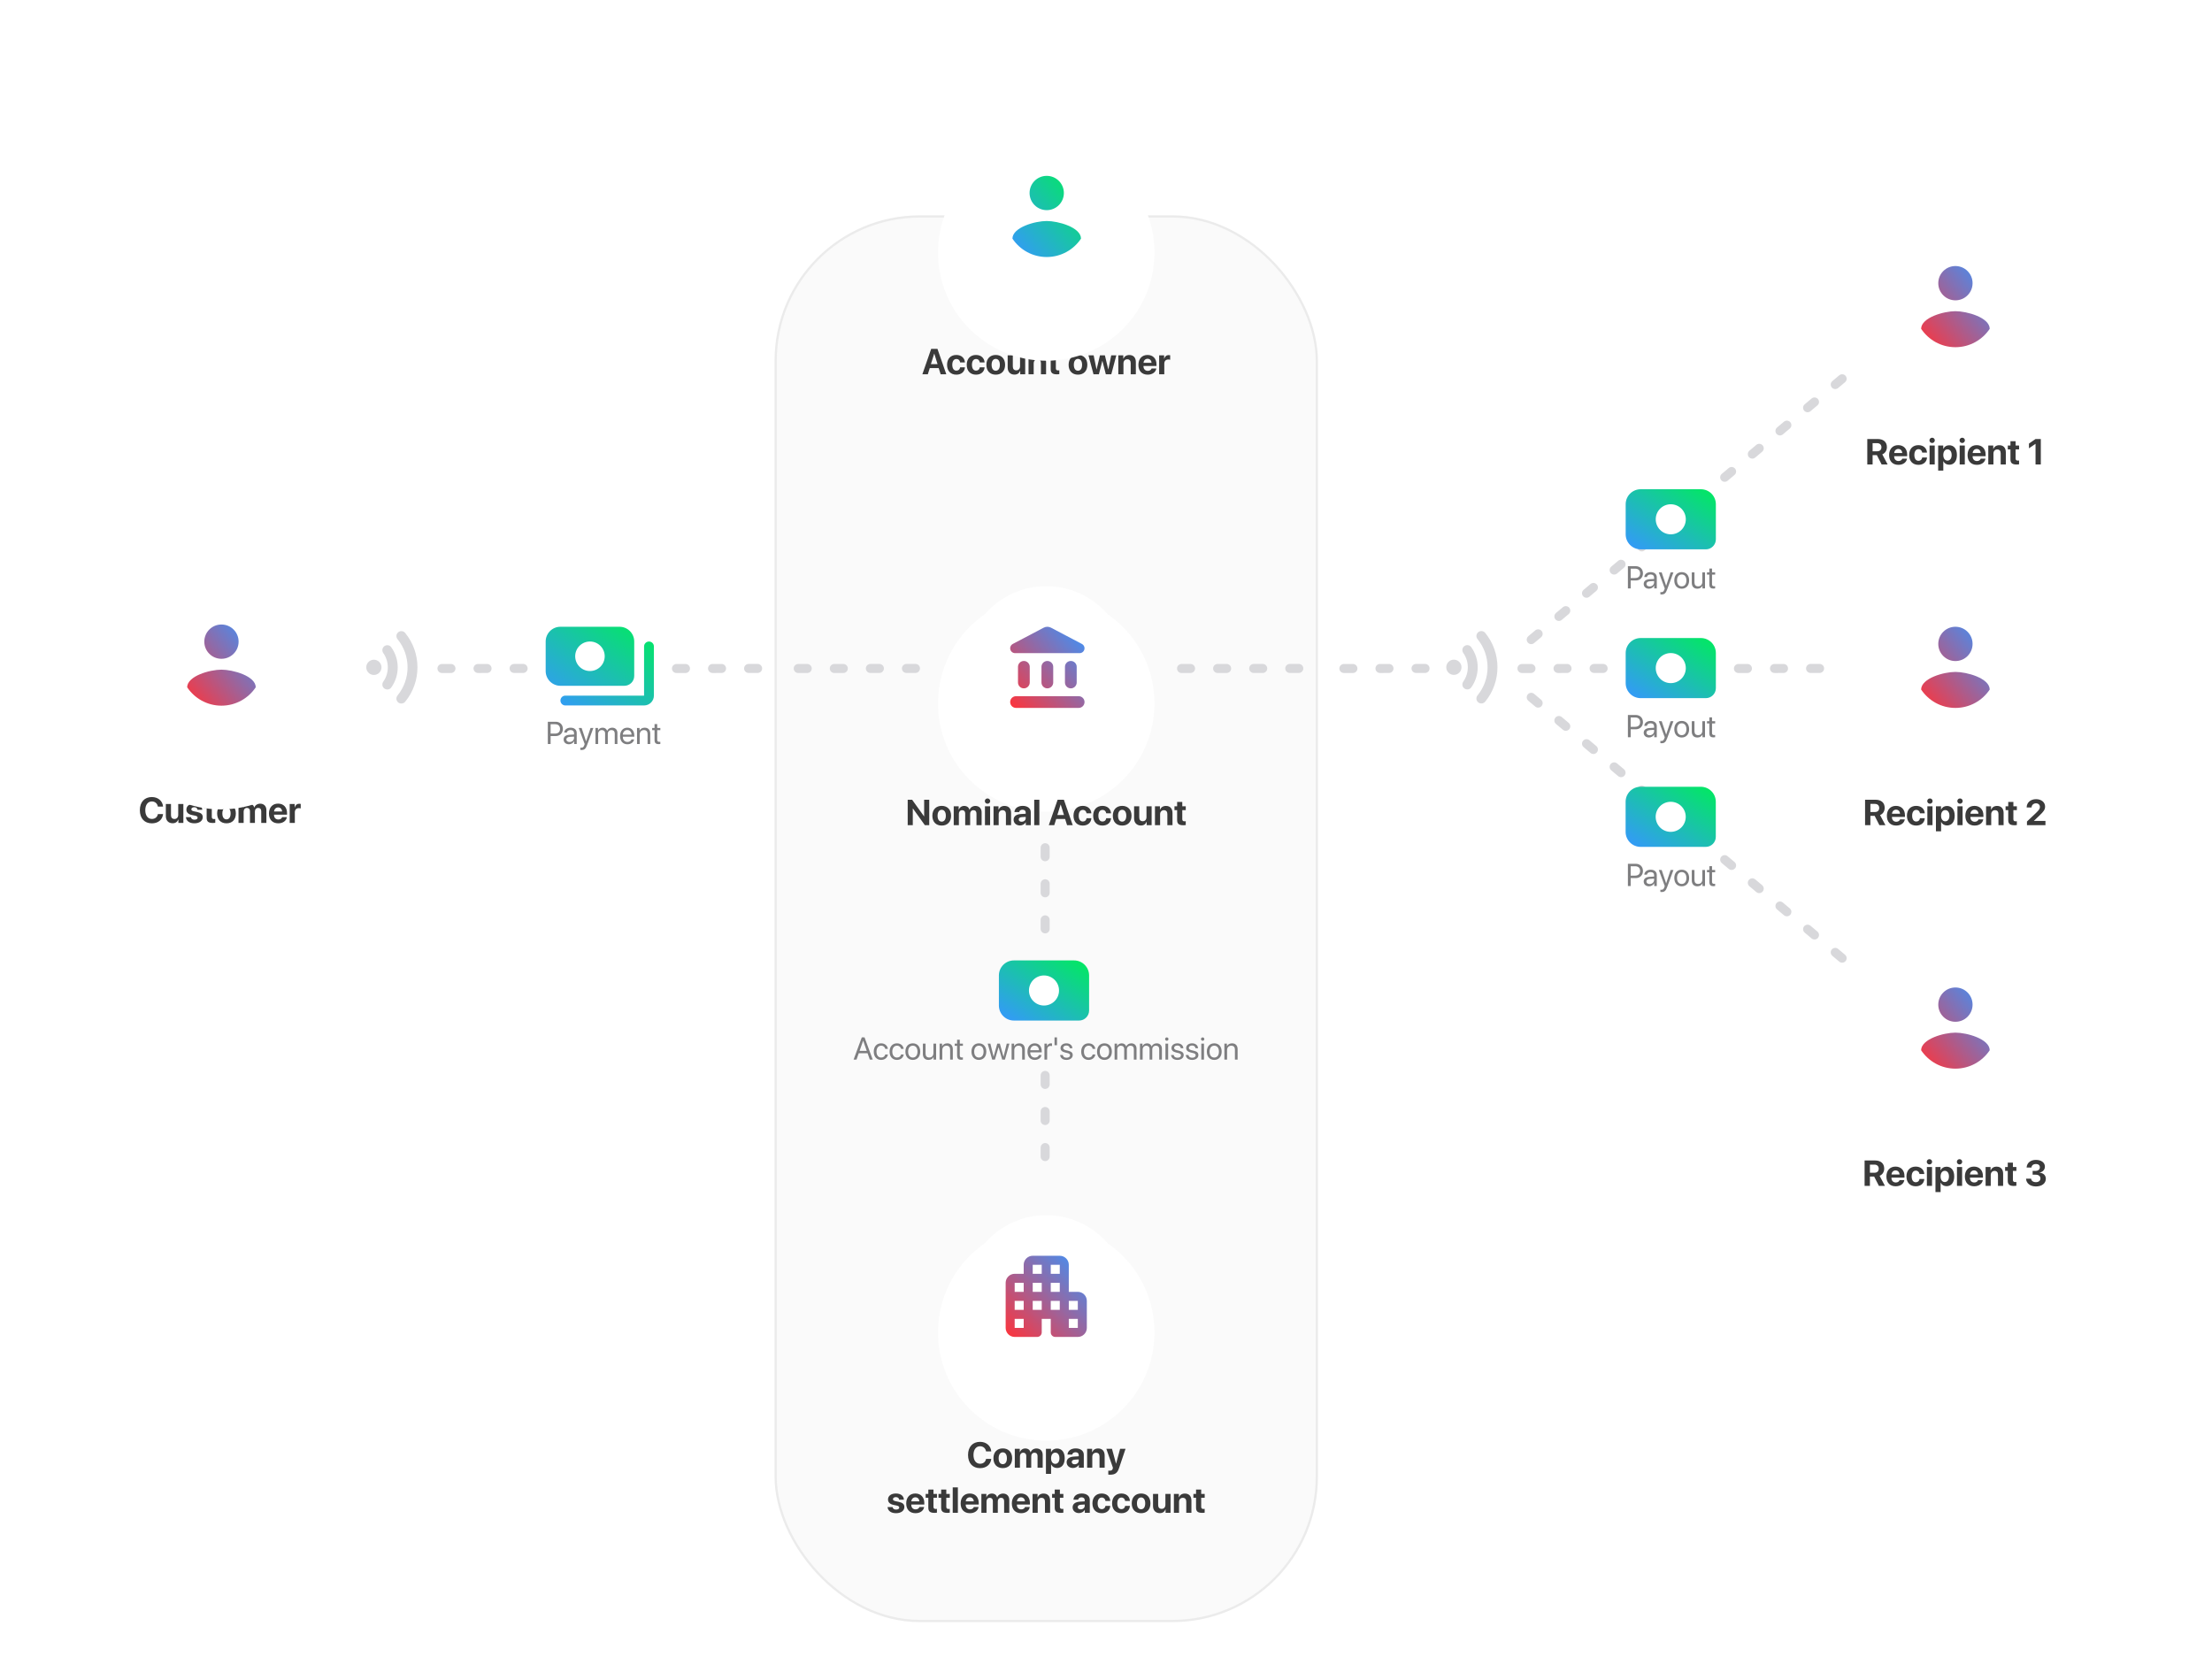<svg width="981" height="735" viewBox="0 0 981 735" fill="none" xmlns="http://www.w3.org/2000/svg">
    <path d="M632 296.485L592 296.515" stroke="#D8D8DB" stroke-width="4" stroke-linecap="round" stroke-linejoin="round" stroke-dasharray="4 12"/>
    <path fill-rule="evenodd" clip-rule="evenodd" d="M658.671 280.718C657.86 279.71 656.326 279.644 655.417 280.554C654.617 281.354 654.562 282.614 655.274 283.479C661.202 290.722 661.202 301.197 655.274 308.44C654.551 309.316 654.606 310.576 655.406 311.376C656.326 312.297 657.849 312.22 658.671 311.223C665.914 302.38 665.925 289.572 658.671 280.718ZM652.447 287.008C651.68 285.934 650.103 285.868 649.171 286.799C648.393 287.577 648.349 288.783 648.985 289.681C651.626 293.439 651.615 298.491 648.985 302.26C648.349 303.158 648.393 304.364 649.171 305.142C650.103 306.073 651.68 306.007 652.458 304.944C656.315 299.597 656.315 292.344 652.447 287.008ZM642.389 298.359C643.708 299.678 645.847 299.678 647.166 298.359C648.485 297.04 648.485 294.901 647.166 293.582C645.847 292.263 643.708 292.263 642.389 293.582C641.07 294.901 641.07 297.04 642.389 298.359Z" fill="#D8D8DB"/>
    <path d="M710.971 296.485L670.971 296.515" stroke="#D8D8DB" stroke-width="4" stroke-linecap="round" stroke-linejoin="round" stroke-dasharray="4 12"/>
    <path d="M806.971 296.485L766.971 296.515" stroke="#D8D8DB" stroke-width="4" stroke-linecap="round" stroke-linejoin="round" stroke-dasharray="4 12"/>
    <path fill-rule="evenodd" clip-rule="evenodd" d="M720.971 303C720.971 306.689 723.948 309.667 727.637 309.667H756.526C758.971 309.667 760.971 307.667 760.971 305.222V289.667C760.971 285.978 757.993 283 754.304 283H727.637C723.948 283 720.971 285.978 720.971 289.667V303ZM740.971 303C737.282 303 734.304 300.022 734.304 296.333C734.304 292.644 737.282 289.667 740.971 289.667C744.66 289.667 747.637 292.644 747.637 296.333C747.637 300.022 744.66 303 740.971 303Z" fill="url(#paint0_linear_2950_74)"/>
    <path d="M816.971 168L673.971 288" stroke="#D8D8DB" stroke-width="4" stroke-linecap="round" stroke-linejoin="round" stroke-dasharray="4 12"/>
    <path d="M816.971 425L673.971 305" stroke="#D8D8DB" stroke-width="4" stroke-linecap="round" stroke-linejoin="round" stroke-dasharray="4 12"/>
    <path d="M727.637 243.667C723.948 243.667 720.971 240.689 720.971 237V223.667C720.971 219.978 723.948 217 727.637 217H754.304C757.993 217 760.971 219.978 760.971 223.667V239.222C760.971 241.667 758.971 243.667 756.526 243.667H727.637Z" fill="url(#paint1_linear_2950_74)"/>
    <path d="M734.304 230.333C734.304 234.022 737.282 237 740.971 237C744.66 237 747.638 234.022 747.638 230.333C747.638 226.644 744.66 223.667 740.971 223.667C737.282 223.667 734.304 226.644 734.304 230.333Z" fill="white"/>
    <path d="M727.609 375.636C723.92 375.636 720.942 372.659 720.942 368.97V355.636C720.942 351.948 723.92 348.97 727.609 348.97H754.275C757.964 348.97 760.942 351.948 760.942 355.636V371.192C760.942 373.636 758.942 375.636 756.497 375.636H727.609Z" fill="url(#paint2_linear_2950_74)"/>
    <path d="M734.275 362.303C734.275 365.992 737.253 368.97 740.942 368.97C744.631 368.97 747.609 365.992 747.609 362.303C747.609 358.614 744.631 355.636 740.942 355.636C737.253 355.636 734.275 358.614 734.275 362.303Z" fill="white"/>
    <g filter="url(#filter0_d_2950_74)">
        <circle cx="867" cy="136" r="48" fill="white"/>
    </g>
    <g filter="url(#filter1_dd_2950_74)">
        <path fill-rule="evenodd" clip-rule="evenodd" d="M867 100C847.128 100 831 116.128 831 136C831 155.872 847.128 172 867 172C886.872 172 903 155.872 903 136C903 116.128 886.872 100 867 100Z" fill="white"/>
    </g>
    <path d="M830.484 196.57H832.492C833.664 196.57 834.398 197.273 834.398 198.367C834.398 199.484 833.703 200.164 832.516 200.164H830.484V196.57ZM830.484 201.875H832.375L834.477 206H837.148L834.773 201.523C836.07 201.016 836.82 199.766 836.82 198.32C836.82 196.094 835.336 194.727 832.742 194.727H828.125V206H830.484V201.875ZM841.859 199.133C842.875 199.133 843.57 199.867 843.617 200.938H840.062C840.141 199.891 840.859 199.133 841.859 199.133ZM843.648 203.438C843.438 204.078 842.797 204.492 841.961 204.492C840.797 204.492 840.039 203.672 840.039 202.477V202.336H845.812V201.641C845.812 199.094 844.273 197.445 841.836 197.445C839.359 197.445 837.797 199.18 837.797 201.852C837.797 204.531 839.344 206.18 841.922 206.18C843.992 206.18 845.492 205.078 845.742 203.438H843.648ZM854.602 200.742C854.5 198.844 853.062 197.445 850.797 197.445C848.289 197.445 846.688 199.117 846.688 201.805C846.688 204.539 848.289 206.18 850.812 206.18C853.016 206.18 854.492 204.906 854.609 202.93H852.484C852.344 203.844 851.75 204.391 850.836 204.391C849.703 204.391 849 203.453 849 201.805C849 200.188 849.703 199.234 850.828 199.234C851.766 199.234 852.352 199.859 852.484 200.742H854.602ZM855.75 206H858.031V197.625H855.75V206ZM856.883 196.492C857.547 196.492 858.07 195.961 858.07 195.32C858.07 194.672 857.547 194.148 856.883 194.148C856.219 194.148 855.695 194.672 855.695 195.32C855.695 195.961 856.219 196.492 856.883 196.492ZM864.445 197.492C863.234 197.492 862.305 198.102 861.852 199.086H861.805V197.625H859.555V208.734H861.836V204.594H861.883C862.328 205.539 863.266 206.133 864.484 206.133C866.578 206.133 867.875 204.508 867.875 201.812C867.875 199.109 866.57 197.492 864.445 197.492ZM863.68 204.297C862.562 204.297 861.828 203.328 861.828 201.812C861.828 200.312 862.562 199.32 863.68 199.32C864.82 199.32 865.539 200.297 865.539 201.812C865.539 203.336 864.82 204.297 863.68 204.297ZM869.094 206H871.375V197.625H869.094V206ZM870.227 196.492C870.891 196.492 871.414 195.961 871.414 195.32C871.414 194.672 870.891 194.148 870.227 194.148C869.562 194.148 869.039 194.672 869.039 195.32C869.039 195.961 869.562 196.492 870.227 196.492ZM876.656 199.133C877.672 199.133 878.367 199.867 878.414 200.938H874.859C874.938 199.891 875.656 199.133 876.656 199.133ZM878.445 203.438C878.234 204.078 877.594 204.492 876.758 204.492C875.594 204.492 874.836 203.672 874.836 202.477V202.336H880.609V201.641C880.609 199.094 879.07 197.445 876.633 197.445C874.156 197.445 872.594 199.18 872.594 201.852C872.594 204.531 874.141 206.18 876.719 206.18C878.789 206.18 880.289 205.078 880.539 203.438H878.445ZM881.789 206H884.07V201.195C884.07 200.109 884.719 199.359 885.742 199.359C886.766 199.359 887.281 199.984 887.281 201.078V206H889.562V200.602C889.562 198.641 888.516 197.469 886.656 197.469C885.367 197.469 884.484 198.078 884.039 199.117H883.992V197.625H881.789V206ZM891.617 195.695V197.625H890.438V199.344H891.617V203.742C891.617 205.375 892.383 206.031 894.352 206.031C894.812 206.031 895.203 205.992 895.438 205.938V204.258C895.297 204.281 895.086 204.297 894.883 204.297C894.211 204.297 893.898 203.992 893.898 203.352V199.344H895.445V197.625H893.898V195.695H891.617ZM902.742 206H905.078V194.727H902.734L899.82 196.75V198.844L902.695 196.891H902.742V206Z" fill="#3A3A3A"/>
    <path fill-rule="evenodd" clip-rule="evenodd" d="M874.817 125.606C874.817 121.397 871.42 118 867.211 118C863.003 118 859.606 121.397 859.606 125.606C859.606 129.814 863.003 133.211 867.211 133.211C871.42 133.211 874.817 129.814 874.817 125.606ZM852 145.837C855.27 150.755 860.873 154 867.211 154C873.549 154 879.152 150.755 882.423 145.837C882.346 140.792 872.256 138.028 867.211 138.028C862.141 138.028 852.076 140.792 852 145.837Z" fill="url(#paint3_linear_2950_74)"/>
    <g filter="url(#filter2_d_2950_74)">
        <circle cx="867" cy="296" r="48" fill="white"/>
    </g>
    <g filter="url(#filter3_dd_2950_74)">
        <path fill-rule="evenodd" clip-rule="evenodd" d="M867 260C847.128 260 831 276.128 831 296C831 315.872 847.128 332 867 332C886.872 332 903 315.872 903 296C903 276.128 886.872 260 867 260Z" fill="white"/>
    </g>
    <path d="M829.5 356.57H831.508C832.68 356.57 833.414 357.273 833.414 358.367C833.414 359.484 832.719 360.164 831.531 360.164H829.5V356.57ZM829.5 361.875H831.391L833.492 366H836.164L833.789 361.523C835.086 361.016 835.836 359.766 835.836 358.32C835.836 356.094 834.352 354.727 831.758 354.727H827.141V366H829.5V361.875ZM840.875 359.133C841.891 359.133 842.586 359.867 842.633 360.938H839.078C839.156 359.891 839.875 359.133 840.875 359.133ZM842.664 363.438C842.453 364.078 841.812 364.492 840.977 364.492C839.812 364.492 839.055 363.672 839.055 362.477V362.336H844.828V361.641C844.828 359.094 843.289 357.445 840.852 357.445C838.375 357.445 836.812 359.18 836.812 361.852C836.812 364.531 838.359 366.18 840.938 366.18C843.008 366.18 844.508 365.078 844.758 363.438H842.664ZM853.617 360.742C853.516 358.844 852.078 357.445 849.812 357.445C847.305 357.445 845.703 359.117 845.703 361.805C845.703 364.539 847.305 366.18 849.828 366.18C852.031 366.18 853.508 364.906 853.625 362.93H851.5C851.359 363.844 850.766 364.391 849.852 364.391C848.719 364.391 848.016 363.453 848.016 361.805C848.016 360.188 848.719 359.234 849.844 359.234C850.781 359.234 851.367 359.859 851.5 360.742H853.617ZM854.766 366H857.047V357.625H854.766V366ZM855.898 356.492C856.562 356.492 857.086 355.961 857.086 355.32C857.086 354.672 856.562 354.148 855.898 354.148C855.234 354.148 854.711 354.672 854.711 355.32C854.711 355.961 855.234 356.492 855.898 356.492ZM863.461 357.492C862.25 357.492 861.32 358.102 860.867 359.086H860.82V357.625H858.57V368.734H860.852V364.594H860.898C861.344 365.539 862.281 366.133 863.5 366.133C865.594 366.133 866.891 364.508 866.891 361.812C866.891 359.109 865.586 357.492 863.461 357.492ZM862.695 364.297C861.578 364.297 860.844 363.328 860.844 361.812C860.844 360.312 861.578 359.32 862.695 359.32C863.836 359.32 864.555 360.297 864.555 361.812C864.555 363.336 863.836 364.297 862.695 364.297ZM868.109 366H870.391V357.625H868.109V366ZM869.242 356.492C869.906 356.492 870.43 355.961 870.43 355.32C870.43 354.672 869.906 354.148 869.242 354.148C868.578 354.148 868.055 354.672 868.055 355.32C868.055 355.961 868.578 356.492 869.242 356.492ZM875.672 359.133C876.688 359.133 877.383 359.867 877.43 360.938H873.875C873.953 359.891 874.672 359.133 875.672 359.133ZM877.461 363.438C877.25 364.078 876.609 364.492 875.773 364.492C874.609 364.492 873.852 363.672 873.852 362.477V362.336H879.625V361.641C879.625 359.094 878.086 357.445 875.648 357.445C873.172 357.445 871.609 359.18 871.609 361.852C871.609 364.531 873.156 366.18 875.734 366.18C877.805 366.18 879.305 365.078 879.555 363.438H877.461ZM880.805 366H883.086V361.195C883.086 360.109 883.734 359.359 884.758 359.359C885.781 359.359 886.297 359.984 886.297 361.078V366H888.578V360.602C888.578 358.641 887.531 357.469 885.672 357.469C884.383 357.469 883.5 358.078 883.055 359.117H883.008V357.625H880.805V366ZM890.633 355.695V357.625H889.453V359.344H890.633V363.742C890.633 365.375 891.398 366.031 893.367 366.031C893.828 366.031 894.219 365.992 894.453 365.938V364.258C894.312 364.281 894.102 364.297 893.898 364.297C893.227 364.297 892.914 363.992 892.914 363.352V359.344H894.461V357.625H892.914V355.695H890.633ZM898.805 358.156H900.992C900.992 357.07 901.844 356.312 902.969 356.312C903.984 356.312 904.68 357 904.68 357.906C904.68 358.688 904.359 359.227 902.93 360.602L898.938 364.383V366H907.133V364.125H902.023V364.078L904.391 361.812C906.297 359.992 906.977 359.141 906.977 357.758C906.977 355.883 905.383 354.477 902.969 354.477C900.523 354.477 898.805 355.984 898.805 358.156Z" fill="#3A3A3A"/>
    <path fill-rule="evenodd" clip-rule="evenodd" d="M874.817 285.606C874.817 281.397 871.42 278 867.211 278C863.003 278 859.606 281.397 859.606 285.606C859.606 289.814 863.003 293.211 867.211 293.211C871.42 293.211 874.817 289.814 874.817 285.606ZM852 305.837C855.27 310.755 860.873 314 867.211 314C873.549 314 879.152 310.755 882.423 305.837C882.346 300.792 872.256 298.028 867.211 298.028C862.141 298.028 852.076 300.792 852 305.837Z" fill="url(#paint4_linear_2950_74)"/>
    <g filter="url(#filter4_d_2950_74)">
        <circle cx="867" cy="456" r="48" fill="white"/>
    </g>
    <g filter="url(#filter5_dd_2950_74)">
        <path fill-rule="evenodd" clip-rule="evenodd" d="M867 420C847.128 420 831 436.128 831 456C831 475.872 847.128 492 867 492C886.872 492 903 475.872 903 456C903 436.128 886.872 420 867 420Z" fill="white"/>
    </g>
    <path d="M829.289 516.57H831.297C832.469 516.57 833.203 517.273 833.203 518.367C833.203 519.484 832.508 520.164 831.32 520.164H829.289V516.57ZM829.289 521.875H831.18L833.281 526H835.953L833.578 521.523C834.875 521.016 835.625 519.766 835.625 518.32C835.625 516.094 834.141 514.727 831.547 514.727H826.93V526H829.289V521.875ZM840.664 519.133C841.68 519.133 842.375 519.867 842.422 520.938H838.867C838.945 519.891 839.664 519.133 840.664 519.133ZM842.453 523.438C842.242 524.078 841.602 524.492 840.766 524.492C839.602 524.492 838.844 523.672 838.844 522.477V522.336H844.617V521.641C844.617 519.094 843.078 517.445 840.641 517.445C838.164 517.445 836.602 519.18 836.602 521.852C836.602 524.531 838.148 526.18 840.727 526.18C842.797 526.18 844.297 525.078 844.547 523.438H842.453ZM853.406 520.742C853.305 518.844 851.867 517.445 849.602 517.445C847.094 517.445 845.492 519.117 845.492 521.805C845.492 524.539 847.094 526.18 849.617 526.18C851.82 526.18 853.297 524.906 853.414 522.93H851.289C851.148 523.844 850.555 524.391 849.641 524.391C848.508 524.391 847.805 523.453 847.805 521.805C847.805 520.188 848.508 519.234 849.633 519.234C850.57 519.234 851.156 519.859 851.289 520.742H853.406ZM854.555 526H856.836V517.625H854.555V526ZM855.688 516.492C856.352 516.492 856.875 515.961 856.875 515.32C856.875 514.672 856.352 514.148 855.688 514.148C855.023 514.148 854.5 514.672 854.5 515.32C854.5 515.961 855.023 516.492 855.688 516.492ZM863.25 517.492C862.039 517.492 861.109 518.102 860.656 519.086H860.609V517.625H858.359V528.734H860.641V524.594H860.688C861.133 525.539 862.07 526.133 863.289 526.133C865.383 526.133 866.68 524.508 866.68 521.812C866.68 519.109 865.375 517.492 863.25 517.492ZM862.484 524.297C861.367 524.297 860.633 523.328 860.633 521.812C860.633 520.312 861.367 519.32 862.484 519.32C863.625 519.32 864.344 520.297 864.344 521.812C864.344 523.336 863.625 524.297 862.484 524.297ZM867.898 526H870.18V517.625H867.898V526ZM869.031 516.492C869.695 516.492 870.219 515.961 870.219 515.32C870.219 514.672 869.695 514.148 869.031 514.148C868.367 514.148 867.844 514.672 867.844 515.32C867.844 515.961 868.367 516.492 869.031 516.492ZM875.461 519.133C876.477 519.133 877.172 519.867 877.219 520.938H873.664C873.742 519.891 874.461 519.133 875.461 519.133ZM877.25 523.438C877.039 524.078 876.398 524.492 875.562 524.492C874.398 524.492 873.641 523.672 873.641 522.477V522.336H879.414V521.641C879.414 519.094 877.875 517.445 875.438 517.445C872.961 517.445 871.398 519.18 871.398 521.852C871.398 524.531 872.945 526.18 875.523 526.18C877.594 526.18 879.094 525.078 879.344 523.438H877.25ZM880.594 526H882.875V521.195C882.875 520.109 883.523 519.359 884.547 519.359C885.57 519.359 886.086 519.984 886.086 521.078V526H888.367V520.602C888.367 518.641 887.32 517.469 885.461 517.469C884.172 517.469 883.289 518.078 882.844 519.117H882.797V517.625H880.594V526ZM890.422 515.695V517.625H889.242V519.344H890.422V523.742C890.422 525.375 891.188 526.031 893.156 526.031C893.617 526.031 894.008 525.992 894.242 525.938V524.258C894.102 524.281 893.891 524.297 893.688 524.297C893.016 524.297 892.703 523.992 892.703 523.352V519.344H894.25V517.625H892.703V515.695H890.422ZM901.453 521.039H902.742C904.109 521.039 904.914 521.648 904.906 522.742C904.906 523.695 904.094 524.352 902.914 524.352C901.672 524.352 900.859 523.727 900.781 522.805H898.531C898.633 524.875 900.367 526.25 902.914 526.25C905.531 526.25 907.305 524.891 907.305 522.844C907.305 521.297 906.211 520.305 904.539 520.148V520.102C905.867 519.828 906.891 518.898 906.891 517.461C906.891 515.656 905.281 514.477 902.898 514.477C900.539 514.477 898.898 515.797 898.781 517.859H900.945C901.016 516.883 901.789 516.289 902.898 516.289C904.023 516.289 904.656 516.875 904.656 517.797C904.656 518.719 903.891 519.359 902.711 519.359H901.453V521.039Z" fill="#3A3A3A"/>
    <path fill-rule="evenodd" clip-rule="evenodd" d="M874.817 445.606C874.817 441.397 871.42 438 867.211 438C863.003 438 859.606 441.397 859.606 445.606C859.606 449.814 863.003 453.211 867.211 453.211C871.42 453.211 874.817 449.814 874.817 445.606ZM852 465.837C855.27 470.755 860.873 474 867.211 474C873.549 474 879.152 470.755 882.423 465.837C882.346 460.792 872.256 458.028 867.211 458.028C862.141 458.028 852.076 460.792 852 465.837Z" fill="url(#paint5_linear_2950_74)"/>
    <rect x="344" y="96" width="240" height="623" rx="64" fill="#FAFAFA" stroke="#EBEBEB" stroke-linecap="round" stroke-linejoin="round"/>
    <path d="M417.164 166H419.672L415.75 154.727H412.977L409.062 166H411.484L412.344 163.266H416.305L417.164 166ZM414.297 156.883H414.352L415.797 161.5H412.852L414.297 156.883ZM427.93 160.742C427.828 158.844 426.391 157.445 424.125 157.445C421.617 157.445 420.016 159.117 420.016 161.805C420.016 164.539 421.617 166.18 424.141 166.18C426.344 166.18 427.82 164.906 427.938 162.93H425.812C425.672 163.844 425.078 164.391 424.164 164.391C423.031 164.391 422.328 163.453 422.328 161.805C422.328 160.188 423.031 159.234 424.156 159.234C425.094 159.234 425.68 159.859 425.812 160.742H427.93ZM436.648 160.742C436.547 158.844 435.109 157.445 432.844 157.445C430.336 157.445 428.734 159.117 428.734 161.805C428.734 164.539 430.336 166.18 432.859 166.18C435.062 166.18 436.539 164.906 436.656 162.93H434.531C434.391 163.844 433.797 164.391 432.883 164.391C431.75 164.391 431.047 163.453 431.047 161.805C431.047 160.188 431.75 159.234 432.875 159.234C433.812 159.234 434.398 159.859 434.531 160.742H436.648ZM441.602 166.18C444.133 166.18 445.75 164.562 445.75 161.805C445.75 159.086 444.109 157.445 441.602 157.445C439.094 157.445 437.453 159.094 437.453 161.805C437.453 164.555 439.07 166.18 441.602 166.18ZM441.602 164.438C440.477 164.438 439.766 163.492 439.766 161.812C439.766 160.148 440.492 159.188 441.602 159.188C442.711 159.188 443.43 160.148 443.43 161.812C443.43 163.492 442.719 164.438 441.602 164.438ZM454.664 157.625H452.383V162.422C452.383 163.531 451.75 164.258 450.734 164.258C449.727 164.258 449.172 163.664 449.172 162.547V157.625H446.891V163.023C446.891 164.977 448.094 166.156 449.906 166.156C451.172 166.156 452 165.547 452.414 164.492H452.461V166H454.664V157.625ZM456.148 166H458.43V161.195C458.43 160.109 459.078 159.359 460.102 159.359C461.125 159.359 461.641 159.984 461.641 161.078V166H463.922V160.602C463.922 158.641 462.875 157.469 461.016 157.469C459.727 157.469 458.844 158.078 458.398 159.117H458.352V157.625H456.148V166ZM465.977 155.695V157.625H464.797V159.344H465.977V163.742C465.977 165.375 466.742 166.031 468.711 166.031C469.172 166.031 469.562 165.992 469.797 165.938V164.258C469.656 164.281 469.445 164.297 469.242 164.297C468.57 164.297 468.258 163.992 468.258 163.352V159.344H469.805V157.625H468.258V155.695H465.977ZM478.07 166.18C480.602 166.18 482.219 164.562 482.219 161.805C482.219 159.086 480.578 157.445 478.07 157.445C475.562 157.445 473.922 159.094 473.922 161.805C473.922 164.555 475.539 166.18 478.07 166.18ZM478.07 164.438C476.945 164.438 476.234 163.492 476.234 161.812C476.234 160.148 476.961 159.188 478.07 159.188C479.18 159.188 479.898 160.148 479.898 161.812C479.898 163.492 479.188 164.438 478.07 164.438ZM495.07 157.625H492.82L491.547 163.836H491.5L490.008 157.625H487.82L486.336 163.836H486.289L485.023 157.625H482.727L484.953 166H487.352L488.859 160.078H488.906L490.422 166H492.852L495.07 157.625ZM495.961 166H498.242V161.195C498.242 160.109 498.891 159.359 499.914 159.359C500.938 159.359 501.453 159.984 501.453 161.078V166H503.734V160.602C503.734 158.641 502.688 157.469 500.828 157.469C499.539 157.469 498.656 158.078 498.211 159.117H498.164V157.625H495.961V166ZM508.938 159.133C509.953 159.133 510.648 159.867 510.695 160.938H507.141C507.219 159.891 507.938 159.133 508.938 159.133ZM510.727 163.438C510.516 164.078 509.875 164.492 509.039 164.492C507.875 164.492 507.117 163.672 507.117 162.477V162.336H512.891V161.641C512.891 159.094 511.352 157.445 508.914 157.445C506.438 157.445 504.875 159.18 504.875 161.852C504.875 164.531 506.422 166.18 509 166.18C511.07 166.18 512.57 165.078 512.82 163.438H510.727ZM514.07 166H516.352V161.32C516.352 160.141 517.008 159.453 518.133 159.453C518.461 159.453 518.773 159.508 518.961 159.586V157.578C518.805 157.531 518.578 157.492 518.312 157.492C517.328 157.492 516.617 158.07 516.32 159.133H516.273V157.625H514.07V166Z" fill="#3A3A3A"/>
    <g filter="url(#filter6_d_2950_74)">
        <circle cx="464" cy="96" r="48" fill="white"/>
    </g>
    <g filter="url(#filter7_dd_2950_74)">
        <path fill-rule="evenodd" clip-rule="evenodd" d="M464 60C444.128 60 428 76.128 428 96C428 115.872 444.128 132 464 132C483.872 132 500 115.872 500 96C500 76.128 483.872 60 464 60Z" fill="white"/>
    </g>
    <path fill-rule="evenodd" clip-rule="evenodd" d="M471.817 85.606C471.817 81.397 468.42 78 464.211 78C460.003 78 456.606 81.397 456.606 85.606C456.606 89.814 460.003 93.211 464.211 93.211C468.42 93.211 471.817 89.814 471.817 85.606ZM449 105.837C452.27 110.755 457.873 114 464.211 114C470.549 114 476.152 110.755 479.423 105.837C479.346 100.792 469.256 98.028 464.211 98.028C459.141 98.028 449.076 100.792 449 105.837Z" fill="url(#paint6_linear_2950_74)"/>
    <path d="M232 296.485L192 296.515" stroke="#D8D8DB" stroke-width="4" stroke-linecap="round" stroke-linejoin="round" stroke-dasharray="4 12"/>
    <path d="M336 296.485L296 296.515" stroke="#D8D8DB" stroke-width="4" stroke-linecap="round" stroke-linejoin="round" stroke-dasharray="4 12"/>
    <path fill-rule="evenodd" clip-rule="evenodd" d="M179.7 280.748C178.89 279.74 177.356 279.675 176.446 280.584C175.646 281.384 175.591 282.644 176.304 283.51C182.232 290.752 182.232 301.227 176.304 308.47C175.581 309.347 175.635 310.607 176.435 311.407C177.356 312.327 178.879 312.25 179.7 311.253C186.943 302.411 186.954 289.602 179.7 280.748ZM173.477 287.038C172.71 285.964 171.132 285.898 170.201 286.83C169.423 287.608 169.379 288.813 170.014 289.711C172.655 293.47 172.644 298.521 170.014 302.29C169.379 303.189 169.423 304.394 170.201 305.172C171.132 306.103 172.71 306.038 173.488 304.975C177.345 299.628 177.345 292.374 173.477 287.038ZM163.418 298.389C164.737 299.709 166.876 299.709 168.195 298.389C169.515 297.07 169.515 294.931 168.195 293.612C166.876 292.293 164.737 292.293 163.418 293.612C162.099 294.931 162.099 297.07 163.418 298.389Z" fill="#D8D8DB"/>
    <path fill-rule="evenodd" clip-rule="evenodd" d="M248.545 304.182C244.924 304.182 242 301.258 242 297.636V284.545C242 280.924 244.924 278 248.545 278H274.727C278.349 278 281.273 280.924 281.273 284.545V299.818C281.273 302.218 279.309 304.182 276.909 304.182H248.545ZM290 308.545C290 310.945 288.036 312.909 285.636 312.909H250.727C249.527 312.909 248.545 311.927 248.545 310.727C248.545 309.527 249.527 308.545 250.727 308.545H285.636V286.727C285.636 285.527 286.618 284.545 287.818 284.545C289.018 284.545 290 285.527 290 286.727V308.545ZM261.636 297.636C258.015 297.636 255.091 294.713 255.091 291.091C255.091 287.469 258.015 284.545 261.636 284.545C265.258 284.545 268.182 287.469 268.182 291.091C268.182 294.713 265.258 297.636 261.636 297.636Z" fill="url(#paint7_linear_2950_74)"/>
    <path d="M67.359 365.195C70.125 365.195 72.055 363.602 72.32 361.086H70.023C69.773 362.422 68.766 363.242 67.367 363.242C65.562 363.242 64.43 361.758 64.43 359.352C64.43 356.977 65.578 355.484 67.359 355.484C68.734 355.484 69.797 356.391 70.016 357.773H72.312C72.133 355.25 70.07 353.531 67.359 353.531C64.094 353.531 62.023 355.727 62.023 359.359C62.023 363 64.078 365.195 67.359 365.195ZM81.32 356.625H79.039V361.422C79.039 362.531 78.406 363.258 77.391 363.258C76.383 363.258 75.828 362.664 75.828 361.547V356.625H73.547V362.023C73.547 363.977 74.75 365.156 76.562 365.156C77.828 365.156 78.656 364.547 79.07 363.492H79.117V365H81.32V356.625ZM82.664 359.086C82.664 360.344 83.484 361.156 85.102 361.5L86.531 361.797C87.352 361.984 87.641 362.234 87.641 362.68C87.641 363.227 87.109 363.578 86.25 363.578C85.344 363.578 84.82 363.188 84.68 362.453H82.453C82.602 364.102 83.938 365.18 86.25 365.18C88.406 365.18 89.914 364.094 89.914 362.445C89.914 361.219 89.195 360.531 87.445 360.164L86.016 359.859C85.172 359.68 84.859 359.391 84.859 358.961C84.859 358.406 85.383 358.047 86.172 358.047C87.016 358.047 87.523 358.508 87.594 359.188H89.695C89.648 357.547 88.32 356.445 86.172 356.445C84.039 356.445 82.664 357.492 82.664 359.086ZM91.648 354.695V356.625H90.469V358.344H91.648V362.742C91.648 364.375 92.414 365.031 94.383 365.031C94.844 365.031 95.234 364.992 95.469 364.938V363.258C95.328 363.281 95.117 363.297 94.914 363.297C94.242 363.297 93.93 362.992 93.93 362.352V358.344H95.477V356.625H93.93V354.695H91.648ZM100.445 365.18C102.977 365.18 104.594 363.562 104.594 360.805C104.594 358.086 102.953 356.445 100.445 356.445C97.938 356.445 96.297 358.094 96.297 360.805C96.297 363.555 97.914 365.18 100.445 365.18ZM100.445 363.438C99.32 363.438 98.609 362.492 98.609 360.812C98.609 359.148 99.336 358.188 100.445 358.188C101.555 358.188 102.273 359.148 102.273 360.812C102.273 362.492 101.562 363.438 100.445 363.438ZM105.773 365H108.055V359.945C108.055 359.008 108.641 358.352 109.508 358.352C110.352 358.352 110.859 358.883 110.859 359.781V365H113.055V359.914C113.055 358.984 113.625 358.352 114.492 358.352C115.375 358.352 115.859 358.883 115.859 359.852V365H118.141V359.281C118.141 357.594 117.039 356.469 115.398 356.469C114.172 356.469 113.172 357.133 112.797 358.188H112.75C112.469 357.094 111.625 356.469 110.414 356.469C109.273 356.469 108.375 357.133 108.023 358.141H107.977V356.625H105.773V365ZM123.344 358.133C124.359 358.133 125.055 358.867 125.102 359.938H121.547C121.625 358.891 122.344 358.133 123.344 358.133ZM125.133 362.438C124.922 363.078 124.281 363.492 123.445 363.492C122.281 363.492 121.523 362.672 121.523 361.477V361.336H127.297V360.641C127.297 358.094 125.758 356.445 123.32 356.445C120.844 356.445 119.281 358.18 119.281 360.852C119.281 363.531 120.828 365.18 123.406 365.18C125.477 365.18 126.977 364.078 127.227 362.438H125.133ZM128.477 365H130.758V360.32C130.758 359.141 131.414 358.453 132.539 358.453C132.867 358.453 133.18 358.508 133.367 358.586V356.578C133.211 356.531 132.984 356.492 132.719 356.492C131.734 356.492 131.023 357.07 130.727 358.133H130.68V356.625H128.477V365Z" fill="#3A3A3A"/>
    <path d="M242.957 320.136V330H244.188V326.479H246.464C248.316 326.479 249.636 325.174 249.636 323.301C249.636 321.435 248.33 320.136 246.478 320.136H242.957ZM244.188 321.229H246.156C247.571 321.229 248.371 321.995 248.371 323.301C248.371 324.613 247.564 325.386 246.156 325.386H244.188V321.229ZM252.596 329.111C251.741 329.111 251.174 328.667 251.174 327.99C251.174 327.32 251.721 326.896 252.678 326.835L254.578 326.719V327.3C254.578 328.325 253.717 329.111 252.596 329.111ZM252.329 330.123C253.286 330.123 254.188 329.59 254.612 328.776H254.64V330H255.768V325.085C255.768 323.67 254.715 322.768 253.047 322.768C251.365 322.768 250.312 323.711 250.23 324.941H251.379C251.529 324.244 252.104 323.813 253.02 323.813C254.004 323.813 254.578 324.333 254.578 325.201V325.796L252.541 325.912C250.9 326.008 249.964 326.773 249.964 327.99C249.964 329.269 250.914 330.123 252.329 330.123ZM257.873 332.659C259.158 332.659 259.746 332.16 260.354 330.499L263.15 322.891H261.899L259.931 328.811H259.91L257.941 322.891H256.67L259.295 330.007L259.131 330.506C258.857 331.333 258.488 331.654 257.825 331.654C257.675 331.654 257.49 331.647 257.36 331.62V332.618C257.49 332.646 257.729 332.659 257.873 332.659ZM264.087 330H265.276V325.543C265.276 324.559 265.96 323.82 266.903 323.82C267.785 323.82 268.359 324.381 268.359 325.235V330H269.549V325.481C269.549 324.518 270.212 323.82 271.155 323.82C272.092 323.82 272.632 324.395 272.632 325.365V330H273.821V325.092C273.821 323.684 272.912 322.768 271.504 322.768C270.506 322.768 269.672 323.273 269.275 324.121H269.248C268.94 323.26 268.223 322.768 267.252 322.768C266.295 322.768 265.57 323.273 265.235 324.025H265.208V322.891H264.087V330ZM278.189 323.8C279.311 323.8 280.056 324.647 280.083 325.837H276.221C276.296 324.654 277.075 323.8 278.189 323.8ZM280.056 327.963C279.857 328.633 279.194 329.091 278.292 329.091C277.014 329.091 276.214 328.195 276.214 326.835V326.767H281.313V326.315C281.313 324.162 280.131 322.768 278.21 322.768C276.248 322.768 274.99 324.265 274.99 326.473C274.99 328.708 276.228 330.123 278.265 330.123C279.816 330.123 281.02 329.207 281.225 327.963H280.056ZM282.517 330H283.706V325.816C283.706 324.613 284.438 323.82 285.559 323.82C286.652 323.82 287.192 324.449 287.192 325.598V330H288.382V325.386C288.382 323.772 287.479 322.768 285.921 322.768C284.82 322.768 284.062 323.26 283.665 324.025H283.638V322.891H282.517V330ZM290.282 321.175V322.891H289.223V323.868H290.282V328.154C290.282 329.521 290.788 330.055 292.094 330.055C292.374 330.055 292.702 330.034 292.846 330V329.002C292.764 329.016 292.49 329.036 292.354 329.036C291.745 329.036 291.472 328.742 291.472 328.093V323.868H292.853V322.891H291.472V321.175H290.282Z" fill="#7E7E80"/>
    <g filter="url(#filter8_d_2950_74)">
        <circle cx="98" cy="295" r="48" fill="white"/>
    </g>
    <g filter="url(#filter9_dd_2950_74)">
        <path fill-rule="evenodd" clip-rule="evenodd" d="M98 259C78.128 259 62 275.128 62 295C62 314.872 78.128 331 98 331C117.872 331 134 314.872 134 295C134 275.128 117.872 259 98 259Z" fill="white"/>
    </g>
    <path fill-rule="evenodd" clip-rule="evenodd" d="M105.817 284.606C105.817 280.397 102.42 277 98.211 277C94.003 277 90.606 280.397 90.606 284.606C90.606 288.814 94.003 292.211 98.211 292.211C102.42 292.211 105.817 288.814 105.817 284.606ZM83 304.837C86.27 309.755 91.873 313 98.211 313C104.549 313 110.152 309.755 113.423 304.837C113.346 299.792 103.256 297.028 98.211 297.028C93.141 297.028 83.076 299.792 83 304.837Z" fill="url(#paint8_linear_2950_74)"/>
    <path d="M721.957 251.136V261H723.188V257.479H725.464C727.316 257.479 728.636 256.174 728.636 254.301C728.636 252.435 727.33 251.136 725.478 251.136H721.957ZM723.188 252.229H725.156C726.571 252.229 727.371 252.995 727.371 254.301C727.371 255.613 726.564 256.386 725.156 256.386H723.188V252.229ZM731.596 260.111C730.741 260.111 730.174 259.667 730.174 258.99C730.174 258.32 730.721 257.896 731.678 257.835L733.578 257.719V258.3C733.578 259.325 732.717 260.111 731.596 260.111ZM731.329 261.123C732.286 261.123 733.188 260.59 733.612 259.776H733.64V261H734.768V256.085C734.768 254.67 733.715 253.768 732.047 253.768C730.365 253.768 729.312 254.711 729.23 255.941H730.379C730.529 255.244 731.104 254.813 732.02 254.813C733.004 254.813 733.578 255.333 733.578 256.201V256.796L731.541 256.912C729.9 257.008 728.964 257.773 728.964 258.99C728.964 260.269 729.914 261.123 731.329 261.123ZM736.873 263.659C738.158 263.659 738.746 263.16 739.354 261.499L742.15 253.891H740.899L738.931 259.811H738.91L736.941 253.891H735.67L738.295 261.007L738.131 261.506C737.857 262.333 737.488 262.654 736.825 262.654C736.675 262.654 736.49 262.647 736.36 262.62V263.618C736.49 263.646 736.729 263.659 736.873 263.659ZM745.828 261.123C747.79 261.123 749.116 259.708 749.116 257.445C749.116 255.176 747.79 253.768 745.828 253.768C743.859 253.768 742.533 255.176 742.533 257.445C742.533 259.708 743.859 261.123 745.828 261.123ZM745.828 260.077C744.57 260.077 743.743 259.12 743.743 257.445C743.743 255.771 744.57 254.813 745.828 254.813C747.086 254.813 747.906 255.771 747.906 257.445C747.906 259.12 747.086 260.077 745.828 260.077ZM756.157 253.891H754.968V258.067C754.968 259.277 754.271 260.07 753.115 260.07C752.015 260.07 751.475 259.448 751.475 258.293V253.891H750.285V258.505C750.285 260.118 751.194 261.123 752.746 261.123C753.84 261.123 754.578 260.665 755.002 259.845H755.029V261H756.157V253.891ZM758.085 252.175V253.891H757.025V254.868H758.085V259.154C758.085 260.521 758.591 261.055 759.896 261.055C760.177 261.055 760.505 261.034 760.648 261V260.002C760.566 260.016 760.293 260.036 760.156 260.036C759.548 260.036 759.274 259.742 759.274 259.093V254.868H760.655V253.891H759.274V252.175H758.085Z" fill="#7E7E80"/>
    <path d="M721.957 317.136V327H723.188V323.479H725.464C727.316 323.479 728.636 322.174 728.636 320.301C728.636 318.435 727.33 317.136 725.478 317.136H721.957ZM723.188 318.229H725.156C726.571 318.229 727.371 318.995 727.371 320.301C727.371 321.613 726.564 322.386 725.156 322.386H723.188V318.229ZM731.596 326.111C730.741 326.111 730.174 325.667 730.174 324.99C730.174 324.32 730.721 323.896 731.678 323.835L733.578 323.719V324.3C733.578 325.325 732.717 326.111 731.596 326.111ZM731.329 327.123C732.286 327.123 733.188 326.59 733.612 325.776H733.64V327H734.768V322.085C734.768 320.67 733.715 319.768 732.047 319.768C730.365 319.768 729.312 320.711 729.23 321.941H730.379C730.529 321.244 731.104 320.813 732.02 320.813C733.004 320.813 733.578 321.333 733.578 322.201V322.796L731.541 322.912C729.9 323.008 728.964 323.773 728.964 324.99C728.964 326.269 729.914 327.123 731.329 327.123ZM736.873 329.659C738.158 329.659 738.746 329.16 739.354 327.499L742.15 319.891H740.899L738.931 325.811H738.91L736.941 319.891H735.67L738.295 327.007L738.131 327.506C737.857 328.333 737.488 328.654 736.825 328.654C736.675 328.654 736.49 328.647 736.36 328.62V329.618C736.49 329.646 736.729 329.659 736.873 329.659ZM745.828 327.123C747.79 327.123 749.116 325.708 749.116 323.445C749.116 321.176 747.79 319.768 745.828 319.768C743.859 319.768 742.533 321.176 742.533 323.445C742.533 325.708 743.859 327.123 745.828 327.123ZM745.828 326.077C744.57 326.077 743.743 325.12 743.743 323.445C743.743 321.771 744.57 320.813 745.828 320.813C747.086 320.813 747.906 321.771 747.906 323.445C747.906 325.12 747.086 326.077 745.828 326.077ZM756.157 319.891H754.968V324.067C754.968 325.277 754.271 326.07 753.115 326.07C752.015 326.07 751.475 325.448 751.475 324.293V319.891H750.285V324.505C750.285 326.118 751.194 327.123 752.746 327.123C753.84 327.123 754.578 326.665 755.002 325.845H755.029V327H756.157V319.891ZM758.085 318.175V319.891H757.025V320.868H758.085V325.154C758.085 326.521 758.591 327.055 759.896 327.055C760.177 327.055 760.505 327.034 760.648 327V326.002C760.566 326.016 760.293 326.036 760.156 326.036C759.548 326.036 759.274 325.742 759.274 325.093V320.868H760.655V319.891H759.274V318.175H758.085Z" fill="#7E7E80"/>
    <path d="M721.957 383.136V393H723.188V389.479H725.464C727.316 389.479 728.636 388.174 728.636 386.301C728.636 384.435 727.33 383.136 725.478 383.136H721.957ZM723.188 384.229H725.156C726.571 384.229 727.371 384.995 727.371 386.301C727.371 387.613 726.564 388.386 725.156 388.386H723.188V384.229ZM731.596 392.111C730.741 392.111 730.174 391.667 730.174 390.99C730.174 390.32 730.721 389.896 731.678 389.835L733.578 389.719V390.3C733.578 391.325 732.717 392.111 731.596 392.111ZM731.329 393.123C732.286 393.123 733.188 392.59 733.612 391.776H733.64V393H734.768V388.085C734.768 386.67 733.715 385.768 732.047 385.768C730.365 385.768 729.312 386.711 729.23 387.941H730.379C730.529 387.244 731.104 386.813 732.02 386.813C733.004 386.813 733.578 387.333 733.578 388.201V388.796L731.541 388.912C729.9 389.008 728.964 389.773 728.964 390.99C728.964 392.269 729.914 393.123 731.329 393.123ZM736.873 395.659C738.158 395.659 738.746 395.16 739.354 393.499L742.15 385.891H740.899L738.931 391.811H738.91L736.941 385.891H735.67L738.295 393.007L738.131 393.506C737.857 394.333 737.488 394.654 736.825 394.654C736.675 394.654 736.49 394.647 736.36 394.62V395.618C736.49 395.646 736.729 395.659 736.873 395.659ZM745.828 393.123C747.79 393.123 749.116 391.708 749.116 389.445C749.116 387.176 747.79 385.768 745.828 385.768C743.859 385.768 742.533 387.176 742.533 389.445C742.533 391.708 743.859 393.123 745.828 393.123ZM745.828 392.077C744.57 392.077 743.743 391.12 743.743 389.445C743.743 387.771 744.57 386.813 745.828 386.813C747.086 386.813 747.906 387.771 747.906 389.445C747.906 391.12 747.086 392.077 745.828 392.077ZM756.157 385.891H754.968V390.067C754.968 391.277 754.271 392.07 753.115 392.07C752.015 392.07 751.475 391.448 751.475 390.293V385.891H750.285V390.505C750.285 392.118 751.194 393.123 752.746 393.123C753.84 393.123 754.578 392.665 755.002 391.845H755.029V393H756.157V385.891ZM758.085 384.175V385.891H757.025V386.868H758.085V391.154C758.085 392.521 758.591 393.055 759.896 393.055C760.177 393.055 760.505 393.034 760.648 393V392.002C760.566 392.016 760.293 392.036 760.156 392.036C759.548 392.036 759.274 391.742 759.274 391.093V386.868H760.655V385.891H759.274V384.175H758.085Z" fill="#7E7E80"/>
    <g filter="url(#filter10_d_2950_74)">
        <circle cx="464" cy="296" r="48" fill="white"/>
    </g>
    <g filter="url(#filter11_dd_2950_74)">
        <path fill-rule="evenodd" clip-rule="evenodd" d="M464 260C444.128 260 428 276.128 428 296C428 315.872 444.128 332 464 332C483.872 332 500 315.872 500 296C500 276.128 483.872 260 464 260Z" fill="white"/>
    </g>
    <path d="M451.471 295.777V302.719C451.471 304.159 452.634 305.322 454.074 305.322C455.515 305.322 456.678 304.159 456.678 302.719V295.777C456.678 294.336 455.515 293.173 454.074 293.173C452.634 293.173 451.471 294.336 451.471 295.777ZM461.885 295.777V302.719C461.885 304.159 463.047 305.322 464.488 305.322C465.928 305.322 467.091 304.159 467.091 302.719V295.777C467.091 294.336 465.928 293.173 464.488 293.173C463.047 293.173 461.885 294.336 461.885 295.777ZM450.603 314H478.372C479.813 314 480.976 312.837 480.976 311.397C480.976 309.956 479.813 308.793 478.372 308.793H450.603C449.163 308.793 448 309.956 448 311.397C448 312.837 449.163 314 450.603 314ZM472.298 295.777V302.719C472.298 304.159 473.461 305.322 474.901 305.322C476.342 305.322 477.505 304.159 477.505 302.719V295.777C477.505 294.336 476.342 293.173 474.901 293.173C473.461 293.173 472.298 294.336 472.298 295.777ZM462.874 278.404L449.163 285.623C448.451 285.988 448 286.734 448 287.533C448 288.73 448.972 289.702 450.169 289.702H478.824C480.004 289.702 480.976 288.73 480.976 287.533C480.976 286.734 480.525 285.988 479.813 285.623L466.102 278.404C465.095 277.865 463.88 277.865 462.874 278.404V278.404Z" fill="url(#paint9_linear_2950_74)"/>
    <path d="M406 296.485L352 296.515" stroke="#D8D8DB" stroke-width="4" stroke-linecap="round" stroke-linejoin="round" stroke-dasharray="4 12"/>
    <path d="M576 296.485L522 296.515" stroke="#D8D8DB" stroke-width="4" stroke-linecap="round" stroke-linejoin="round" stroke-dasharray="4 12"/>
    <path d="M449.667 452.667C445.978 452.667 443 449.689 443 446V432.667C443 428.978 445.978 426 449.667 426H476.333C480.022 426 483 428.978 483 432.667V448.222C483 450.667 481 452.667 478.556 452.667H449.667Z" fill="url(#paint10_linear_2950_74)"/>
    <path d="M456.333 439.333C456.333 443.022 459.311 446 463 446C466.689 446 469.667 443.022 469.667 439.333C469.667 435.644 466.689 432.667 463 432.667C459.311 432.667 456.333 435.644 456.333 439.333Z" fill="white"/>
    <path d="M385.756 470H387.048L383.411 460.136H382.194L378.558 470H379.85L380.841 467.177H384.765L385.756 470ZM382.782 461.633H382.823L384.402 466.131H381.203L382.782 461.633ZM393.761 465.222C393.61 463.943 392.551 462.768 390.773 462.768C388.812 462.768 387.506 464.203 387.506 466.445C387.506 468.735 388.818 470.123 390.787 470.123C392.4 470.123 393.59 469.125 393.774 467.71H392.605C392.4 468.564 391.765 469.077 390.794 469.077C389.563 469.077 388.716 468.1 388.716 466.445C388.716 464.832 389.55 463.813 390.78 463.813C391.826 463.813 392.428 464.449 392.599 465.222H393.761ZM400.774 465.222C400.624 463.943 399.564 462.768 397.787 462.768C395.825 462.768 394.52 464.203 394.52 466.445C394.52 468.735 395.832 470.123 397.801 470.123C399.414 470.123 400.604 469.125 400.788 467.71H399.619C399.414 468.564 398.778 469.077 397.808 469.077C396.577 469.077 395.729 468.1 395.729 466.445C395.729 464.832 396.563 463.813 397.794 463.813C398.84 463.813 399.441 464.449 399.612 465.222H400.774ZM404.828 470.123C406.79 470.123 408.116 468.708 408.116 466.445C408.116 464.176 406.79 462.768 404.828 462.768C402.859 462.768 401.533 464.176 401.533 466.445C401.533 468.708 402.859 470.123 404.828 470.123ZM404.828 469.077C403.57 469.077 402.743 468.12 402.743 466.445C402.743 464.771 403.57 463.813 404.828 463.813C406.086 463.813 406.906 464.771 406.906 466.445C406.906 468.12 406.086 469.077 404.828 469.077ZM415.157 462.891H413.968V467.067C413.968 468.277 413.271 469.07 412.115 469.07C411.015 469.07 410.475 468.448 410.475 467.293V462.891H409.285V467.505C409.285 469.118 410.194 470.123 411.746 470.123C412.84 470.123 413.578 469.665 414.002 468.845H414.029V470H415.157V462.891ZM416.702 470H417.892V465.816C417.892 464.613 418.623 463.82 419.744 463.82C420.838 463.82 421.378 464.449 421.378 465.598V470H422.567V465.386C422.567 463.772 421.665 462.768 420.106 462.768C419.006 462.768 418.247 463.26 417.851 464.025H417.823V462.891H416.702V470ZM424.468 461.175V462.891H423.408V463.868H424.468V468.154C424.468 469.521 424.974 470.055 426.279 470.055C426.56 470.055 426.888 470.034 427.031 470V469.002C426.949 469.016 426.676 469.036 426.539 469.036C425.931 469.036 425.657 468.742 425.657 468.093V463.868H427.038V462.891H425.657V461.175H424.468ZM434.127 470.123C436.089 470.123 437.415 468.708 437.415 466.445C437.415 464.176 436.089 462.768 434.127 462.768C432.158 462.768 430.832 464.176 430.832 466.445C430.832 468.708 432.158 470.123 434.127 470.123ZM434.127 469.077C432.869 469.077 432.042 468.12 432.042 466.445C432.042 464.771 432.869 463.813 434.127 463.813C435.385 463.813 436.205 464.771 436.205 466.445C436.205 468.12 435.385 469.077 434.127 469.077ZM447.662 462.891H446.486L445.064 468.674H445.037L443.424 462.891H442.275L440.669 468.674H440.642L439.22 462.891H438.037L440.026 470H441.236L442.836 464.497H442.863L444.47 470H445.68L447.662 462.891ZM448.64 470H449.829V465.816C449.829 464.613 450.561 463.82 451.682 463.82C452.775 463.82 453.315 464.449 453.315 465.598V470H454.505V465.386C454.505 463.772 453.603 462.768 452.044 462.768C450.943 462.768 450.185 463.26 449.788 464.025H449.761V462.891H448.64V470ZM458.873 463.8C459.994 463.8 460.739 464.647 460.767 465.837H456.904C456.979 464.654 457.759 463.8 458.873 463.8ZM460.739 467.963C460.541 468.633 459.878 469.091 458.976 469.091C457.697 469.091 456.897 468.195 456.897 466.835V466.767H461.997V466.315C461.997 464.162 460.814 462.768 458.894 462.768C456.932 462.768 455.674 464.265 455.674 466.473C455.674 468.708 456.911 470.123 458.948 470.123C460.5 470.123 461.703 469.207 461.908 467.963H460.739ZM463.2 470H464.39V465.57C464.39 464.565 464.991 463.902 465.914 463.902C466.201 463.902 466.454 463.937 466.55 463.971V462.815C466.454 462.802 466.276 462.768 466.071 462.768C465.237 462.768 464.581 463.267 464.349 464.053H464.321V462.891H463.2V470ZM468.765 463.615V460.136H467.671V463.615H468.765ZM470.337 464.853C470.337 465.878 470.986 466.5 472.326 466.821L473.454 467.095C474.268 467.293 474.548 467.587 474.548 468.1C474.548 468.742 473.953 469.152 472.989 469.152C472.025 469.152 471.479 468.763 471.335 467.949H470.146C470.282 469.282 471.321 470.123 472.989 470.123C474.575 470.123 475.744 469.248 475.744 468.011C475.744 466.992 475.225 466.432 473.789 466.083L472.661 465.81C471.868 465.618 471.506 465.283 471.506 464.791C471.506 464.169 472.08 463.738 472.948 463.738C473.823 463.738 474.37 464.196 474.459 464.941H475.594C475.546 463.684 474.507 462.768 472.948 462.768C471.41 462.768 470.337 463.636 470.337 464.853ZM485.759 465.222C485.608 463.943 484.549 462.768 482.771 462.768C480.81 462.768 479.504 464.203 479.504 466.445C479.504 468.735 480.816 470.123 482.785 470.123C484.398 470.123 485.588 469.125 485.772 467.71H484.604C484.398 468.564 483.763 469.077 482.792 469.077C481.562 469.077 480.714 468.1 480.714 466.445C480.714 464.832 481.548 463.813 482.778 463.813C483.824 463.813 484.426 464.449 484.597 465.222H485.759ZM489.812 470.123C491.774 470.123 493.101 468.708 493.101 466.445C493.101 464.176 491.774 462.768 489.812 462.768C487.844 462.768 486.518 464.176 486.518 466.445C486.518 468.708 487.844 470.123 489.812 470.123ZM489.812 469.077C488.555 469.077 487.728 468.12 487.728 466.445C487.728 464.771 488.555 463.813 489.812 463.813C491.07 463.813 491.891 464.771 491.891 466.445C491.891 468.12 491.07 469.077 489.812 469.077ZM494.304 470H495.493V465.543C495.493 464.559 496.177 463.82 497.12 463.82C498.002 463.82 498.576 464.381 498.576 465.235V470H499.766V465.481C499.766 464.518 500.429 463.82 501.372 463.82C502.309 463.82 502.849 464.395 502.849 465.365V470H504.038V465.092C504.038 463.684 503.129 462.768 501.721 462.768C500.723 462.768 499.889 463.273 499.492 464.121H499.465C499.157 463.26 498.439 462.768 497.469 462.768C496.512 462.768 495.787 463.273 495.452 464.025H495.425V462.891H494.304V470ZM505.556 470H506.745V465.543C506.745 464.559 507.429 463.82 508.372 463.82C509.254 463.82 509.828 464.381 509.828 465.235V470H511.018V465.481C511.018 464.518 511.681 463.82 512.624 463.82C513.561 463.82 514.101 464.395 514.101 465.365V470H515.29V465.092C515.29 463.684 514.381 462.768 512.973 462.768C511.975 462.768 511.141 463.273 510.744 464.121H510.717C510.409 463.26 509.691 462.768 508.721 462.768C507.764 462.768 507.039 463.273 506.704 464.025H506.677V462.891H505.556V470ZM516.869 470H518.059V462.891H516.869V470ZM517.464 461.626C517.881 461.626 518.209 461.291 518.209 460.881C518.209 460.464 517.881 460.136 517.464 460.136C517.054 460.136 516.719 460.464 516.719 460.881C516.719 461.291 517.054 461.626 517.464 461.626ZM519.542 464.853C519.542 465.878 520.191 466.5 521.531 466.821L522.659 467.095C523.473 467.293 523.753 467.587 523.753 468.1C523.753 468.742 523.158 469.152 522.194 469.152C521.23 469.152 520.684 468.763 520.54 467.949H519.351C519.487 469.282 520.526 470.123 522.194 470.123C523.78 470.123 524.949 469.248 524.949 468.011C524.949 466.992 524.43 466.432 522.994 466.083L521.866 465.81C521.073 465.618 520.711 465.283 520.711 464.791C520.711 464.169 521.285 463.738 522.153 463.738C523.028 463.738 523.575 464.196 523.664 464.941H524.799C524.751 463.684 523.712 462.768 522.153 462.768C520.615 462.768 519.542 463.636 519.542 464.853ZM526.063 464.853C526.063 465.878 526.713 466.5 528.053 466.821L529.181 467.095C529.994 467.293 530.274 467.587 530.274 468.1C530.274 468.742 529.68 469.152 528.716 469.152C527.752 469.152 527.205 468.763 527.062 467.949H525.872C526.009 469.282 527.048 470.123 528.716 470.123C530.302 470.123 531.471 469.248 531.471 468.011C531.471 466.992 530.951 466.432 529.516 466.083L528.388 465.81C527.595 465.618 527.232 465.283 527.232 464.791C527.232 464.169 527.807 463.738 528.675 463.738C529.55 463.738 530.097 464.196 530.186 464.941H531.32C531.272 463.684 530.233 462.768 528.675 462.768C527.137 462.768 526.063 463.636 526.063 464.853ZM532.77 470H533.959V462.891H532.77V470ZM533.364 461.626C533.781 461.626 534.109 461.291 534.109 460.881C534.109 460.464 533.781 460.136 533.364 460.136C532.954 460.136 532.619 460.464 532.619 460.881C532.619 461.291 532.954 461.626 533.364 461.626ZM538.512 470.123C540.474 470.123 541.8 468.708 541.8 466.445C541.8 464.176 540.474 462.768 538.512 462.768C536.543 462.768 535.217 464.176 535.217 466.445C535.217 468.708 536.543 470.123 538.512 470.123ZM538.512 469.077C537.254 469.077 536.427 468.12 536.427 466.445C536.427 464.771 537.254 463.813 538.512 463.813C539.77 463.813 540.59 464.771 540.59 466.445C540.59 468.12 539.77 469.077 538.512 469.077ZM543.003 470H544.192V465.816C544.192 464.613 544.924 463.82 546.045 463.82C547.139 463.82 547.679 464.449 547.679 465.598V470H548.868V465.386C548.868 463.772 547.966 462.768 546.407 462.768C545.307 462.768 544.548 463.26 544.151 464.025H544.124V462.891H543.003V470Z" fill="#7E7E80"/>
    <path d="M404.812 366V358.617H404.883L410.156 366H412.109V354.727H409.852V362.07H409.789L404.523 354.727H402.555V366H404.812ZM417.641 366.18C420.172 366.18 421.789 364.562 421.789 361.805C421.789 359.086 420.148 357.445 417.641 357.445C415.133 357.445 413.492 359.094 413.492 361.805C413.492 364.555 415.109 366.18 417.641 366.18ZM417.641 364.438C416.516 364.438 415.805 363.492 415.805 361.812C415.805 360.148 416.531 359.188 417.641 359.188C418.75 359.188 419.469 360.148 419.469 361.812C419.469 363.492 418.758 364.438 417.641 364.438ZM422.969 366H425.25V360.945C425.25 360.008 425.836 359.352 426.703 359.352C427.547 359.352 428.055 359.883 428.055 360.781V366H430.25V360.914C430.25 359.984 430.82 359.352 431.688 359.352C432.57 359.352 433.055 359.883 433.055 360.852V366H435.336V360.281C435.336 358.594 434.234 357.469 432.594 357.469C431.367 357.469 430.367 358.133 429.992 359.188H429.945C429.664 358.094 428.82 357.469 427.609 357.469C426.469 357.469 425.57 358.133 425.219 359.141H425.172V357.625H422.969V366ZM436.82 366H439.102V357.625H436.82V366ZM437.953 356.492C438.617 356.492 439.141 355.961 439.141 355.32C439.141 354.672 438.617 354.148 437.953 354.148C437.289 354.148 436.766 354.672 436.766 355.32C436.766 355.961 437.289 356.492 437.953 356.492ZM440.625 366H442.906V361.195C442.906 360.109 443.555 359.359 444.578 359.359C445.602 359.359 446.117 359.984 446.117 361.078V366H448.398V360.602C448.398 358.641 447.352 357.469 445.492 357.469C444.203 357.469 443.32 358.078 442.875 359.117H442.828V357.625H440.625V366ZM453.078 364.484C452.305 364.484 451.789 364.094 451.789 363.469C451.789 362.875 452.273 362.492 453.125 362.43L454.891 362.32V362.93C454.891 363.836 454.07 364.484 453.078 364.484ZM452.328 366.133C453.375 366.133 454.414 365.609 454.883 364.719H454.93V366H457.133V360.242C457.133 358.555 455.734 357.445 453.586 357.445C451.367 357.445 449.984 358.562 449.898 360.188H451.984C452.094 359.57 452.633 359.148 453.484 359.148C454.344 359.148 454.891 359.602 454.891 360.383V360.938L452.781 361.062C450.695 361.188 449.523 362.07 449.523 363.594C449.523 365.102 450.734 366.133 452.328 366.133ZM458.664 366H460.945V354.727H458.664V366ZM473.234 366H475.742L471.82 354.727H469.047L465.133 366H467.555L468.414 363.266H472.375L473.234 366ZM470.367 356.883H470.422L471.867 361.5H468.922L470.367 356.883ZM484 360.742C483.898 358.844 482.461 357.445 480.195 357.445C477.688 357.445 476.086 359.117 476.086 361.805C476.086 364.539 477.688 366.18 480.211 366.18C482.414 366.18 483.891 364.906 484.008 362.93H481.883C481.742 363.844 481.148 364.391 480.234 364.391C479.102 364.391 478.398 363.453 478.398 361.805C478.398 360.188 479.102 359.234 480.227 359.234C481.164 359.234 481.75 359.859 481.883 360.742H484ZM492.719 360.742C492.617 358.844 491.18 357.445 488.914 357.445C486.406 357.445 484.805 359.117 484.805 361.805C484.805 364.539 486.406 366.18 488.93 366.18C491.133 366.18 492.609 364.906 492.727 362.93H490.602C490.461 363.844 489.867 364.391 488.953 364.391C487.82 364.391 487.117 363.453 487.117 361.805C487.117 360.188 487.82 359.234 488.945 359.234C489.883 359.234 490.469 359.859 490.602 360.742H492.719ZM497.672 366.18C500.203 366.18 501.82 364.562 501.82 361.805C501.82 359.086 500.18 357.445 497.672 357.445C495.164 357.445 493.523 359.094 493.523 361.805C493.523 364.555 495.141 366.18 497.672 366.18ZM497.672 364.438C496.547 364.438 495.836 363.492 495.836 361.812C495.836 360.148 496.562 359.188 497.672 359.188C498.781 359.188 499.5 360.148 499.5 361.812C499.5 363.492 498.789 364.438 497.672 364.438ZM510.734 357.625H508.453V362.422C508.453 363.531 507.82 364.258 506.805 364.258C505.797 364.258 505.242 363.664 505.242 362.547V357.625H502.961V363.023C502.961 364.977 504.164 366.156 505.977 366.156C507.242 366.156 508.07 365.547 508.484 364.492H508.531V366H510.734V357.625ZM512.219 366H514.5V361.195C514.5 360.109 515.148 359.359 516.172 359.359C517.195 359.359 517.711 359.984 517.711 361.078V366H519.992V360.602C519.992 358.641 518.945 357.469 517.086 357.469C515.797 357.469 514.914 358.078 514.469 359.117H514.422V357.625H512.219V366ZM522.047 355.695V357.625H520.867V359.344H522.047V363.742C522.047 365.375 522.812 366.031 524.781 366.031C525.242 366.031 525.633 365.992 525.867 365.938V364.258C525.727 364.281 525.516 364.297 525.312 364.297C524.641 364.297 524.328 363.992 524.328 363.352V359.344H525.875V357.625H524.328V355.695H522.047Z" fill="#3A3A3A"/>
    <path d="M463.515 376L463.515 416" stroke="#D8D8DB" stroke-width="4" stroke-linecap="round" stroke-linejoin="round" stroke-dasharray="4 12"/>
    <path d="M463.515 477L463.515 517" stroke="#D8D8DB" stroke-width="4" stroke-linecap="round" stroke-linejoin="round" stroke-dasharray="4 12"/>
    <g filter="url(#filter12_d_2950_74)">
        <circle cx="464" cy="575" r="48" fill="white"/>
    </g>
    <g filter="url(#filter13_dd_2950_74)">
        <path fill-rule="evenodd" clip-rule="evenodd" d="M464 539C444.128 539 428 555.128 428 575C428 594.872 444.128 611 464 611C483.872 611 500 594.872 500 575C500 555.128 483.872 539 464 539Z" fill="white"/>
    </g>
    <path fill-rule="evenodd" clip-rule="evenodd" d="M474 561V573H478C480.2 573 482 574.8 482 577V589C482 591.2 480.2 593 478 593H468C466.9 593 466 592.1 466 591V585H462V591C462 592.1 461.1 593 460 593H450C447.8 593 446 591.2 446 589V569C446 566.8 447.8 565 450 565H454V561C454 558.8 455.8 557 458 557H470C472.2 557 474 558.8 474 561ZM450 589H454V585H450V589ZM454 581H450V577H454V581ZM450 573H454V569H450V573ZM462 581H458V577H462V581ZM458 573H462V569H458V573ZM462 565H458V561H462V565ZM466 581H470V577H466V581ZM470 573H466V569H470V573ZM466 565H470V561H466V565ZM478 589H474V585H478V589ZM474 581H478V577H474V581Z" fill="url(#paint11_linear_2950_74)"/>
    <path d="M434.656 651.195C437.422 651.195 439.352 649.602 439.617 647.086H437.32C437.07 648.422 436.062 649.242 434.664 649.242C432.859 649.242 431.727 647.758 431.727 645.352C431.727 642.977 432.875 641.484 434.656 641.484C436.031 641.484 437.094 642.391 437.312 643.773H439.609C439.43 641.25 437.367 639.531 434.656 639.531C431.391 639.531 429.32 641.727 429.32 645.359C429.32 649 431.375 651.195 434.656 651.195ZM444.727 651.18C447.258 651.18 448.875 649.562 448.875 646.805C448.875 644.086 447.234 642.445 444.727 642.445C442.219 642.445 440.578 644.094 440.578 646.805C440.578 649.555 442.195 651.18 444.727 651.18ZM444.727 649.438C443.602 649.438 442.891 648.492 442.891 646.812C442.891 645.148 443.617 644.188 444.727 644.188C445.836 644.188 446.555 645.148 446.555 646.812C446.555 648.492 445.844 649.438 444.727 649.438ZM450.055 651H452.336V645.945C452.336 645.008 452.922 644.352 453.789 644.352C454.633 644.352 455.141 644.883 455.141 645.781V651H457.336V645.914C457.336 644.984 457.906 644.352 458.773 644.352C459.656 644.352 460.141 644.883 460.141 645.852V651H462.422V645.281C462.422 643.594 461.32 642.469 459.68 642.469C458.453 642.469 457.453 643.133 457.078 644.188H457.031C456.75 643.094 455.906 642.469 454.695 642.469C453.555 642.469 452.656 643.133 452.305 644.141H452.258V642.625H450.055V651ZM468.758 642.492C467.547 642.492 466.617 643.102 466.164 644.086H466.117V642.625H463.867V653.734H466.148V649.594H466.195C466.641 650.539 467.578 651.133 468.797 651.133C470.891 651.133 472.188 649.508 472.188 646.812C472.188 644.109 470.883 642.492 468.758 642.492ZM467.992 649.297C466.875 649.297 466.141 648.328 466.141 646.812C466.141 645.312 466.875 644.32 467.992 644.32C469.133 644.32 469.852 645.297 469.852 646.812C469.852 648.336 469.133 649.297 467.992 649.297ZM476.602 649.484C475.828 649.484 475.312 649.094 475.312 648.469C475.312 647.875 475.797 647.492 476.648 647.43L478.414 647.32V647.93C478.414 648.836 477.594 649.484 476.602 649.484ZM475.852 651.133C476.898 651.133 477.938 650.609 478.406 649.719H478.453V651H480.656V645.242C480.656 643.555 479.258 642.445 477.109 642.445C474.891 642.445 473.508 643.562 473.422 645.188H475.508C475.617 644.57 476.156 644.148 477.008 644.148C477.867 644.148 478.414 644.602 478.414 645.383V645.938L476.305 646.062C474.219 646.188 473.047 647.07 473.047 648.594C473.047 650.102 474.258 651.133 475.852 651.133ZM482.133 651H484.414V646.195C484.414 645.109 485.062 644.359 486.086 644.359C487.109 644.359 487.625 644.984 487.625 646.078V651H489.906V645.602C489.906 643.641 488.859 642.469 487 642.469C485.711 642.469 484.828 643.078 484.383 644.117H484.336V642.625H482.133V651ZM492.383 654.102C494.516 654.102 495.57 653.336 496.281 651.188L499.164 642.625H496.758L494.984 649.172H494.938L493.156 642.625H490.656L493.57 651.008C493.578 651.039 493.492 651.375 493.492 651.406C493.336 652.07 492.922 652.336 492.094 652.336C492.008 652.336 491.594 652.336 491.516 652.32V654.078C491.594 654.094 492.297 654.102 492.383 654.102ZM393.828 665.086C393.828 666.344 394.648 667.156 396.266 667.5L397.695 667.797C398.516 667.984 398.805 668.234 398.805 668.68C398.805 669.227 398.273 669.578 397.414 669.578C396.508 669.578 395.984 669.188 395.844 668.453H393.617C393.766 670.102 395.102 671.18 397.414 671.18C399.57 671.18 401.078 670.094 401.078 668.445C401.078 667.219 400.359 666.531 398.609 666.164L397.18 665.859C396.336 665.68 396.023 665.391 396.023 664.961C396.023 664.406 396.547 664.047 397.336 664.047C398.18 664.047 398.688 664.508 398.758 665.188H400.859C400.812 663.547 399.484 662.445 397.336 662.445C395.203 662.445 393.828 663.492 393.828 665.086ZM405.961 664.133C406.977 664.133 407.672 664.867 407.719 665.938H404.164C404.242 664.891 404.961 664.133 405.961 664.133ZM407.75 668.438C407.539 669.078 406.898 669.492 406.062 669.492C404.898 669.492 404.141 668.672 404.141 667.477V667.336H409.914V666.641C409.914 664.094 408.375 662.445 405.938 662.445C403.461 662.445 401.898 664.18 401.898 666.852C401.898 669.531 403.445 671.18 406.023 671.18C408.094 671.18 409.594 670.078 409.844 668.438H407.75ZM411.703 660.695V662.625H410.523V664.344H411.703V668.742C411.703 670.375 412.469 671.031 414.438 671.031C414.898 671.031 415.289 670.992 415.523 670.938V669.258C415.383 669.281 415.172 669.297 414.969 669.297C414.297 669.297 413.984 668.992 413.984 668.352V664.344H415.531V662.625H413.984V660.695H411.703ZM417.391 660.695V662.625H416.211V664.344H417.391V668.742C417.391 670.375 418.156 671.031 420.125 671.031C420.586 671.031 420.977 670.992 421.211 670.938V669.258C421.07 669.281 420.859 669.297 420.656 669.297C419.984 669.297 419.672 668.992 419.672 668.352V664.344H421.219V662.625H419.672V660.695H417.391ZM422.523 671H424.805V659.727H422.523V671ZM430.102 664.133C431.117 664.133 431.812 664.867 431.859 665.938H428.305C428.383 664.891 429.102 664.133 430.102 664.133ZM431.891 668.438C431.68 669.078 431.039 669.492 430.203 669.492C429.039 669.492 428.281 668.672 428.281 667.477V667.336H434.055V666.641C434.055 664.094 432.516 662.445 430.078 662.445C427.602 662.445 426.039 664.18 426.039 666.852C426.039 669.531 427.586 671.18 430.164 671.18C432.234 671.18 433.734 670.078 433.984 668.438H431.891ZM435.234 671H437.516V665.945C437.516 665.008 438.102 664.352 438.969 664.352C439.812 664.352 440.32 664.883 440.32 665.781V671H442.516V665.914C442.516 664.984 443.086 664.352 443.953 664.352C444.836 664.352 445.32 664.883 445.32 665.852V671H447.602V665.281C447.602 663.594 446.5 662.469 444.859 662.469C443.633 662.469 442.633 663.133 442.258 664.188H442.211C441.93 663.094 441.086 662.469 439.875 662.469C438.734 662.469 437.836 663.133 437.484 664.141H437.438V662.625H435.234V671ZM452.805 664.133C453.82 664.133 454.516 664.867 454.562 665.938H451.008C451.086 664.891 451.805 664.133 452.805 664.133ZM454.594 668.438C454.383 669.078 453.742 669.492 452.906 669.492C451.742 669.492 450.984 668.672 450.984 667.477V667.336H456.758V666.641C456.758 664.094 455.219 662.445 452.781 662.445C450.305 662.445 448.742 664.18 448.742 666.852C448.742 669.531 450.289 671.18 452.867 671.18C454.938 671.18 456.438 670.078 456.688 668.438H454.594ZM457.938 671H460.219V666.195C460.219 665.109 460.867 664.359 461.891 664.359C462.914 664.359 463.43 664.984 463.43 666.078V671H465.711V665.602C465.711 663.641 464.664 662.469 462.805 662.469C461.516 662.469 460.633 663.078 460.188 664.117H460.141V662.625H457.938V671ZM467.766 660.695V662.625H466.586V664.344H467.766V668.742C467.766 670.375 468.531 671.031 470.5 671.031C470.961 671.031 471.352 670.992 471.586 670.938V669.258C471.445 669.281 471.234 669.297 471.031 669.297C470.359 669.297 470.047 668.992 470.047 668.352V664.344H471.594V662.625H470.047V660.695H467.766ZM479.25 669.484C478.477 669.484 477.961 669.094 477.961 668.469C477.961 667.875 478.445 667.492 479.297 667.43L481.062 667.32V667.93C481.062 668.836 480.242 669.484 479.25 669.484ZM478.5 671.133C479.547 671.133 480.586 670.609 481.055 669.719H481.102V671H483.305V665.242C483.305 663.555 481.906 662.445 479.758 662.445C477.539 662.445 476.156 663.562 476.07 665.188H478.156C478.266 664.57 478.805 664.148 479.656 664.148C480.516 664.148 481.062 664.602 481.062 665.383V665.938L478.953 666.062C476.867 666.188 475.695 667.07 475.695 668.594C475.695 670.102 476.906 671.133 478.5 671.133ZM492.391 665.742C492.289 663.844 490.852 662.445 488.586 662.445C486.078 662.445 484.477 664.117 484.477 666.805C484.477 669.539 486.078 671.18 488.602 671.18C490.805 671.18 492.281 669.906 492.398 667.93H490.273C490.133 668.844 489.539 669.391 488.625 669.391C487.492 669.391 486.789 668.453 486.789 666.805C486.789 665.188 487.492 664.234 488.617 664.234C489.555 664.234 490.141 664.859 490.273 665.742H492.391ZM501.109 665.742C501.008 663.844 499.57 662.445 497.305 662.445C494.797 662.445 493.195 664.117 493.195 666.805C493.195 669.539 494.797 671.18 497.32 671.18C499.523 671.18 501 669.906 501.117 667.93H498.992C498.852 668.844 498.258 669.391 497.344 669.391C496.211 669.391 495.508 668.453 495.508 666.805C495.508 665.188 496.211 664.234 497.336 664.234C498.273 664.234 498.859 664.859 498.992 665.742H501.109ZM506.062 671.18C508.594 671.18 510.211 669.562 510.211 666.805C510.211 664.086 508.57 662.445 506.062 662.445C503.555 662.445 501.914 664.094 501.914 666.805C501.914 669.555 503.531 671.18 506.062 671.18ZM506.062 669.438C504.938 669.438 504.227 668.492 504.227 666.812C504.227 665.148 504.953 664.188 506.062 664.188C507.172 664.188 507.891 665.148 507.891 666.812C507.891 668.492 507.18 669.438 506.062 669.438ZM519.125 662.625H516.844V667.422C516.844 668.531 516.211 669.258 515.195 669.258C514.188 669.258 513.633 668.664 513.633 667.547V662.625H511.352V668.023C511.352 669.977 512.555 671.156 514.367 671.156C515.633 671.156 516.461 670.547 516.875 669.492H516.922V671H519.125V662.625ZM520.609 671H522.891V666.195C522.891 665.109 523.539 664.359 524.562 664.359C525.586 664.359 526.102 664.984 526.102 666.078V671H528.383V665.602C528.383 663.641 527.336 662.469 525.477 662.469C524.188 662.469 523.305 663.078 522.859 664.117H522.812V662.625H520.609V671ZM530.438 660.695V662.625H529.258V664.344H530.438V668.742C530.438 670.375 531.203 671.031 533.172 671.031C533.633 671.031 534.023 670.992 534.258 670.938V669.258C534.117 669.281 533.906 669.297 533.703 669.297C533.031 669.297 532.719 668.992 532.719 668.352V664.344H534.266V662.625H532.719V660.695H530.438Z" fill="#3A3A3A"/>
    <defs>
        <filter id="filter0_d_2950_74" x="723" y="8" width="288" height="288" filterUnits="userSpaceOnUse" color-interpolation-filters="sRGB">
            <feFlood flood-opacity="0" result="BackgroundImageFix"/>
            <feColorMatrix in="SourceAlpha" type="matrix" values="0 0 0 0 0 0 0 0 0 0 0 0 0 0 0 0 0 0 127 0" result="hardAlpha"/>
            <feOffset dy="16"/>
            <feGaussianBlur stdDeviation="48"/>
            <feColorMatrix type="matrix" values="0 0 0 0 0.494 0 0 0 0 0.494 0 0 0 0 0.502 0 0 0 0.3 0"/>
            <feBlend mode="normal" in2="BackgroundImageFix" result="effect1_dropShadow_2950_74"/>
            <feBlend mode="normal" in="SourceGraphic" in2="effect1_dropShadow_2950_74" result="shape"/>
        </filter>
        <filter id="filter1_dd_2950_74" x="810" y="74" width="114" height="124" filterUnits="userSpaceOnUse" color-interpolation-filters="sRGB">
            <feFlood flood-opacity="0" result="BackgroundImageFix"/>
            <feColorMatrix in="SourceAlpha" type="matrix" values="0 0 0 0 0 0 0 0 0 0 0 0 0 0 0 0 0 0 127 0" result="hardAlpha"/>
            <feOffset dx="-5" dy="10"/>
            <feGaussianBlur stdDeviation="8"/>
            <feColorMatrix type="matrix" values="0 0 0 0 0.941 0 0 0 0 0.231 0 0 0 0 0.286 0 0 0 0.1 0"/>
            <feBlend mode="normal" in2="BackgroundImageFix" result="effect1_dropShadow_2950_74"/>
            <feColorMatrix in="SourceAlpha" type="matrix" values="0 0 0 0 0 0 0 0 0 0 0 0 0 0 0 0 0 0 127 0" result="hardAlpha"/>
            <feOffset dx="5" dy="-10"/>
            <feGaussianBlur stdDeviation="8"/>
            <feColorMatrix type="matrix" values="0 0 0 0 0.247 0 0 0 0 0.573 0 0 0 0 0.969 0 0 0 0.1 0"/>
            <feBlend mode="normal" in2="effect1_dropShadow_2950_74" result="effect2_dropShadow_2950_74"/>
            <feBlend mode="normal" in="SourceGraphic" in2="effect2_dropShadow_2950_74" result="shape"/>
        </filter>
        <filter id="filter2_d_2950_74" x="723" y="168" width="288" height="288" filterUnits="userSpaceOnUse" color-interpolation-filters="sRGB">
            <feFlood flood-opacity="0" result="BackgroundImageFix"/>
            <feColorMatrix in="SourceAlpha" type="matrix" values="0 0 0 0 0 0 0 0 0 0 0 0 0 0 0 0 0 0 127 0" result="hardAlpha"/>
            <feOffset dy="16"/>
            <feGaussianBlur stdDeviation="48"/>
            <feColorMatrix type="matrix" values="0 0 0 0 0.494 0 0 0 0 0.494 0 0 0 0 0.502 0 0 0 0.3 0"/>
            <feBlend mode="normal" in2="BackgroundImageFix" result="effect1_dropShadow_2950_74"/>
            <feBlend mode="normal" in="SourceGraphic" in2="effect1_dropShadow_2950_74" result="shape"/>
        </filter>
        <filter id="filter3_dd_2950_74" x="810" y="234" width="114" height="124" filterUnits="userSpaceOnUse" color-interpolation-filters="sRGB">
            <feFlood flood-opacity="0" result="BackgroundImageFix"/>
            <feColorMatrix in="SourceAlpha" type="matrix" values="0 0 0 0 0 0 0 0 0 0 0 0 0 0 0 0 0 0 127 0" result="hardAlpha"/>
            <feOffset dx="-5" dy="10"/>
            <feGaussianBlur stdDeviation="8"/>
            <feColorMatrix type="matrix" values="0 0 0 0 0.941 0 0 0 0 0.231 0 0 0 0 0.286 0 0 0 0.1 0"/>
            <feBlend mode="normal" in2="BackgroundImageFix" result="effect1_dropShadow_2950_74"/>
            <feColorMatrix in="SourceAlpha" type="matrix" values="0 0 0 0 0 0 0 0 0 0 0 0 0 0 0 0 0 0 127 0" result="hardAlpha"/>
            <feOffset dx="5" dy="-10"/>
            <feGaussianBlur stdDeviation="8"/>
            <feColorMatrix type="matrix" values="0 0 0 0 0.247 0 0 0 0 0.573 0 0 0 0 0.969 0 0 0 0.1 0"/>
            <feBlend mode="normal" in2="effect1_dropShadow_2950_74" result="effect2_dropShadow_2950_74"/>
            <feBlend mode="normal" in="SourceGraphic" in2="effect2_dropShadow_2950_74" result="shape"/>
        </filter>
        <filter id="filter4_d_2950_74" x="723" y="328" width="288" height="288" filterUnits="userSpaceOnUse" color-interpolation-filters="sRGB">
            <feFlood flood-opacity="0" result="BackgroundImageFix"/>
            <feColorMatrix in="SourceAlpha" type="matrix" values="0 0 0 0 0 0 0 0 0 0 0 0 0 0 0 0 0 0 127 0" result="hardAlpha"/>
            <feOffset dy="16"/>
            <feGaussianBlur stdDeviation="48"/>
            <feColorMatrix type="matrix" values="0 0 0 0 0.494 0 0 0 0 0.494 0 0 0 0 0.502 0 0 0 0.3 0"/>
            <feBlend mode="normal" in2="BackgroundImageFix" result="effect1_dropShadow_2950_74"/>
            <feBlend mode="normal" in="SourceGraphic" in2="effect1_dropShadow_2950_74" result="shape"/>
        </filter>
        <filter id="filter5_dd_2950_74" x="810" y="394" width="114" height="124" filterUnits="userSpaceOnUse" color-interpolation-filters="sRGB">
            <feFlood flood-opacity="0" result="BackgroundImageFix"/>
            <feColorMatrix in="SourceAlpha" type="matrix" values="0 0 0 0 0 0 0 0 0 0 0 0 0 0 0 0 0 0 127 0" result="hardAlpha"/>
            <feOffset dx="-5" dy="10"/>
            <feGaussianBlur stdDeviation="8"/>
            <feColorMatrix type="matrix" values="0 0 0 0 0.941 0 0 0 0 0.231 0 0 0 0 0.286 0 0 0 0.1 0"/>
            <feBlend mode="normal" in2="BackgroundImageFix" result="effect1_dropShadow_2950_74"/>
            <feColorMatrix in="SourceAlpha" type="matrix" values="0 0 0 0 0 0 0 0 0 0 0 0 0 0 0 0 0 0 127 0" result="hardAlpha"/>
            <feOffset dx="5" dy="-10"/>
            <feGaussianBlur stdDeviation="8"/>
            <feColorMatrix type="matrix" values="0 0 0 0 0.247 0 0 0 0 0.573 0 0 0 0 0.969 0 0 0 0.1 0"/>
            <feBlend mode="normal" in2="effect1_dropShadow_2950_74" result="effect2_dropShadow_2950_74"/>
            <feBlend mode="normal" in="SourceGraphic" in2="effect2_dropShadow_2950_74" result="shape"/>
        </filter>
        <filter id="filter6_d_2950_74" x="320" y="-32" width="288" height="288" filterUnits="userSpaceOnUse" color-interpolation-filters="sRGB">
            <feFlood flood-opacity="0" result="BackgroundImageFix"/>
            <feColorMatrix in="SourceAlpha" type="matrix" values="0 0 0 0 0 0 0 0 0 0 0 0 0 0 0 0 0 0 127 0" result="hardAlpha"/>
            <feOffset dy="16"/>
            <feGaussianBlur stdDeviation="48"/>
            <feColorMatrix type="matrix" values="0 0 0 0 0.494 0 0 0 0 0.494 0 0 0 0 0.502 0 0 0 0.3 0"/>
            <feBlend mode="normal" in2="BackgroundImageFix" result="effect1_dropShadow_2950_74"/>
            <feBlend mode="normal" in="SourceGraphic" in2="effect1_dropShadow_2950_74" result="shape"/>
        </filter>
        <filter id="filter7_dd_2950_74" x="407" y="34" width="114" height="124" filterUnits="userSpaceOnUse" color-interpolation-filters="sRGB">
            <feFlood flood-opacity="0" result="BackgroundImageFix"/>
            <feColorMatrix in="SourceAlpha" type="matrix" values="0 0 0 0 0 0 0 0 0 0 0 0 0 0 0 0 0 0 127 0" result="hardAlpha"/>
            <feOffset dx="-5" dy="10"/>
            <feGaussianBlur stdDeviation="8"/>
            <feColorMatrix type="matrix" values="0 0 0 0 0.208 0 0 0 0 0.592 0 0 0 0 0.988 0 0 0 0.1 0"/>
            <feBlend mode="normal" in2="BackgroundImageFix" result="effect1_dropShadow_2950_74"/>
            <feColorMatrix in="SourceAlpha" type="matrix" values="0 0 0 0 0 0 0 0 0 0 0 0 0 0 0 0 0 0 127 0" result="hardAlpha"/>
            <feOffset dx="5" dy="-10"/>
            <feGaussianBlur stdDeviation="8"/>
            <feColorMatrix type="matrix" values="0 0 0 0 0.004 0 0 0 0 0.922 0 0 0 0 0.369 0 0 0 0.1 0"/>
            <feBlend mode="normal" in2="effect1_dropShadow_2950_74" result="effect2_dropShadow_2950_74"/>
            <feBlend mode="normal" in="SourceGraphic" in2="effect2_dropShadow_2950_74" result="shape"/>
        </filter>
        <filter id="filter8_d_2950_74" x="-46" y="167" width="288" height="288" filterUnits="userSpaceOnUse" color-interpolation-filters="sRGB">
            <feFlood flood-opacity="0" result="BackgroundImageFix"/>
            <feColorMatrix in="SourceAlpha" type="matrix" values="0 0 0 0 0 0 0 0 0 0 0 0 0 0 0 0 0 0 127 0" result="hardAlpha"/>
            <feOffset dy="16"/>
            <feGaussianBlur stdDeviation="48"/>
            <feColorMatrix type="matrix" values="0 0 0 0 0.494 0 0 0 0 0.494 0 0 0 0 0.502 0 0 0 0.3 0"/>
            <feBlend mode="normal" in2="BackgroundImageFix" result="effect1_dropShadow_2950_74"/>
            <feBlend mode="normal" in="SourceGraphic" in2="effect1_dropShadow_2950_74" result="shape"/>
        </filter>
        <filter id="filter9_dd_2950_74" x="41" y="233" width="114" height="124" filterUnits="userSpaceOnUse" color-interpolation-filters="sRGB">
            <feFlood flood-opacity="0" result="BackgroundImageFix"/>
            <feColorMatrix in="SourceAlpha" type="matrix" values="0 0 0 0 0 0 0 0 0 0 0 0 0 0 0 0 0 0 127 0" result="hardAlpha"/>
            <feOffset dx="-5" dy="10"/>
            <feGaussianBlur stdDeviation="8"/>
            <feColorMatrix type="matrix" values="0 0 0 0 0.941 0 0 0 0 0.231 0 0 0 0 0.286 0 0 0 0.1 0"/>
            <feBlend mode="normal" in2="BackgroundImageFix" result="effect1_dropShadow_2950_74"/>
            <feColorMatrix in="SourceAlpha" type="matrix" values="0 0 0 0 0 0 0 0 0 0 0 0 0 0 0 0 0 0 127 0" result="hardAlpha"/>
            <feOffset dx="5" dy="-10"/>
            <feGaussianBlur stdDeviation="8"/>
            <feColorMatrix type="matrix" values="0 0 0 0 0.247 0 0 0 0 0.573 0 0 0 0 0.969 0 0 0 0.1 0"/>
            <feBlend mode="normal" in2="effect1_dropShadow_2950_74" result="effect2_dropShadow_2950_74"/>
            <feBlend mode="normal" in="SourceGraphic" in2="effect2_dropShadow_2950_74" result="shape"/>
        </filter>
        <filter id="filter10_d_2950_74" x="320" y="168" width="288" height="288" filterUnits="userSpaceOnUse" color-interpolation-filters="sRGB">
            <feFlood flood-opacity="0" result="BackgroundImageFix"/>
            <feColorMatrix in="SourceAlpha" type="matrix" values="0 0 0 0 0 0 0 0 0 0 0 0 0 0 0 0 0 0 127 0" result="hardAlpha"/>
            <feOffset dy="16"/>
            <feGaussianBlur stdDeviation="48"/>
            <feColorMatrix type="matrix" values="0 0 0 0 0.494 0 0 0 0 0.494 0 0 0 0 0.502 0 0 0 0.3 0"/>
            <feBlend mode="normal" in2="BackgroundImageFix" result="effect1_dropShadow_2950_74"/>
            <feBlend mode="normal" in="SourceGraphic" in2="effect1_dropShadow_2950_74" result="shape"/>
        </filter>
        <filter id="filter11_dd_2950_74" x="407" y="234" width="114" height="124" filterUnits="userSpaceOnUse" color-interpolation-filters="sRGB">
            <feFlood flood-opacity="0" result="BackgroundImageFix"/>
            <feColorMatrix in="SourceAlpha" type="matrix" values="0 0 0 0 0 0 0 0 0 0 0 0 0 0 0 0 0 0 127 0" result="hardAlpha"/>
            <feOffset dx="-5" dy="10"/>
            <feGaussianBlur stdDeviation="8"/>
            <feColorMatrix type="matrix" values="0 0 0 0 0.941 0 0 0 0 0.231 0 0 0 0 0.286 0 0 0 0.1 0"/>
            <feBlend mode="normal" in2="BackgroundImageFix" result="effect1_dropShadow_2950_74"/>
            <feColorMatrix in="SourceAlpha" type="matrix" values="0 0 0 0 0 0 0 0 0 0 0 0 0 0 0 0 0 0 127 0" result="hardAlpha"/>
            <feOffset dx="5" dy="-10"/>
            <feGaussianBlur stdDeviation="8"/>
            <feColorMatrix type="matrix" values="0 0 0 0 0.247 0 0 0 0 0.573 0 0 0 0 0.969 0 0 0 0.1 0"/>
            <feBlend mode="normal" in2="effect1_dropShadow_2950_74" result="effect2_dropShadow_2950_74"/>
            <feBlend mode="normal" in="SourceGraphic" in2="effect2_dropShadow_2950_74" result="shape"/>
        </filter>
        <filter id="filter12_d_2950_74" x="320" y="447" width="288" height="288" filterUnits="userSpaceOnUse" color-interpolation-filters="sRGB">
            <feFlood flood-opacity="0" result="BackgroundImageFix"/>
            <feColorMatrix in="SourceAlpha" type="matrix" values="0 0 0 0 0 0 0 0 0 0 0 0 0 0 0 0 0 0 127 0" result="hardAlpha"/>
            <feOffset dy="16"/>
            <feGaussianBlur stdDeviation="48"/>
            <feColorMatrix type="matrix" values="0 0 0 0 0.494 0 0 0 0 0.494 0 0 0 0 0.502 0 0 0 0.3 0"/>
            <feBlend mode="normal" in2="BackgroundImageFix" result="effect1_dropShadow_2950_74"/>
            <feBlend mode="normal" in="SourceGraphic" in2="effect1_dropShadow_2950_74" result="shape"/>
        </filter>
        <filter id="filter13_dd_2950_74" x="407" y="513" width="114" height="124" filterUnits="userSpaceOnUse" color-interpolation-filters="sRGB">
            <feFlood flood-opacity="0" result="BackgroundImageFix"/>
            <feColorMatrix in="SourceAlpha" type="matrix" values="0 0 0 0 0 0 0 0 0 0 0 0 0 0 0 0 0 0 127 0" result="hardAlpha"/>
            <feOffset dx="-5" dy="10"/>
            <feGaussianBlur stdDeviation="8"/>
            <feColorMatrix type="matrix" values="0 0 0 0 0.941 0 0 0 0 0.231 0 0 0 0 0.286 0 0 0 0.1 0"/>
            <feBlend mode="normal" in2="BackgroundImageFix" result="effect1_dropShadow_2950_74"/>
            <feColorMatrix in="SourceAlpha" type="matrix" values="0 0 0 0 0 0 0 0 0 0 0 0 0 0 0 0 0 0 127 0" result="hardAlpha"/>
            <feOffset dx="5" dy="-10"/>
            <feGaussianBlur stdDeviation="8"/>
            <feColorMatrix type="matrix" values="0 0 0 0 0.247 0 0 0 0 0.573 0 0 0 0 0.969 0 0 0 0.1 0"/>
            <feBlend mode="normal" in2="effect1_dropShadow_2950_74" result="effect2_dropShadow_2950_74"/>
            <feBlend mode="normal" in="SourceGraphic" in2="effect2_dropShadow_2950_74" result="shape"/>
        </filter>
        <linearGradient id="paint0_linear_2950_74" x1="740.971" y1="323" x2="765.586" y2="286.077" gradientUnits="userSpaceOnUse">
            <stop stop-color="#3696FF"/>
            <stop offset="1" stop-color="#00EB5C"/>
        </linearGradient>
        <linearGradient id="paint1_linear_2950_74" x1="740.971" y1="257" x2="765.586" y2="220.077" gradientUnits="userSpaceOnUse">
            <stop stop-color="#3696FF"/>
            <stop offset="1" stop-color="#00EB5C"/>
        </linearGradient>
        <linearGradient id="paint2_linear_2950_74" x1="740.942" y1="388.97" x2="765.557" y2="352.047" gradientUnits="userSpaceOnUse">
            <stop stop-color="#3696FF"/>
            <stop offset="1" stop-color="#00EB5C"/>
        </linearGradient>
        <linearGradient id="paint3_linear_2950_74" x1="867.211" y1="172" x2="902.707" y2="142.003" gradientUnits="userSpaceOnUse">
            <stop stop-color="#FF333A"/>
            <stop offset="1" stop-color="#3696FF"/>
        </linearGradient>
        <linearGradient id="paint4_linear_2950_74" x1="867.211" y1="332" x2="902.707" y2="302.003" gradientUnits="userSpaceOnUse">
            <stop stop-color="#FF333A"/>
            <stop offset="1" stop-color="#3696FF"/>
        </linearGradient>
        <linearGradient id="paint5_linear_2950_74" x1="867.211" y1="492" x2="902.707" y2="462.003" gradientUnits="userSpaceOnUse">
            <stop stop-color="#FF333A"/>
            <stop offset="1" stop-color="#3696FF"/>
        </linearGradient>
        <linearGradient id="paint6_linear_2950_74" x1="464.211" y1="132" x2="499.707" y2="102.003" gradientUnits="userSpaceOnUse">
            <stop stop-color="#3696FF"/>
            <stop offset="1" stop-color="#00EB5C"/>
        </linearGradient>
        <linearGradient id="paint7_linear_2950_74" x1="266" y1="330.364" x2="299.211" y2="284.699" gradientUnits="userSpaceOnUse">
            <stop stop-color="#3696FF"/>
            <stop offset="1" stop-color="#00EB5C"/>
        </linearGradient>
        <linearGradient id="paint8_linear_2950_74" x1="98.211" y1="331" x2="133.707" y2="301.003" gradientUnits="userSpaceOnUse">
            <stop stop-color="#FF333A"/>
            <stop offset="1" stop-color="#3696FF"/>
        </linearGradient>
        <linearGradient id="paint9_linear_2950_74" x1="464.488" y1="332" x2="500.35" y2="299.151" gradientUnits="userSpaceOnUse">
            <stop stop-color="#FF333A"/>
            <stop offset="1" stop-color="#3696FF"/>
        </linearGradient>
        <linearGradient id="paint10_linear_2950_74" x1="463" y1="466" x2="487.615" y2="429.077" gradientUnits="userSpaceOnUse">
            <stop stop-color="#3696FF"/>
            <stop offset="1" stop-color="#00EB5C"/>
        </linearGradient>
        <linearGradient id="paint11_linear_2950_74" x1="464" y1="611" x2="500" y2="575" gradientUnits="userSpaceOnUse">
            <stop stop-color="#FF333A"/>
            <stop offset="1" stop-color="#3696FF"/>
        </linearGradient>
    </defs>
</svg>
